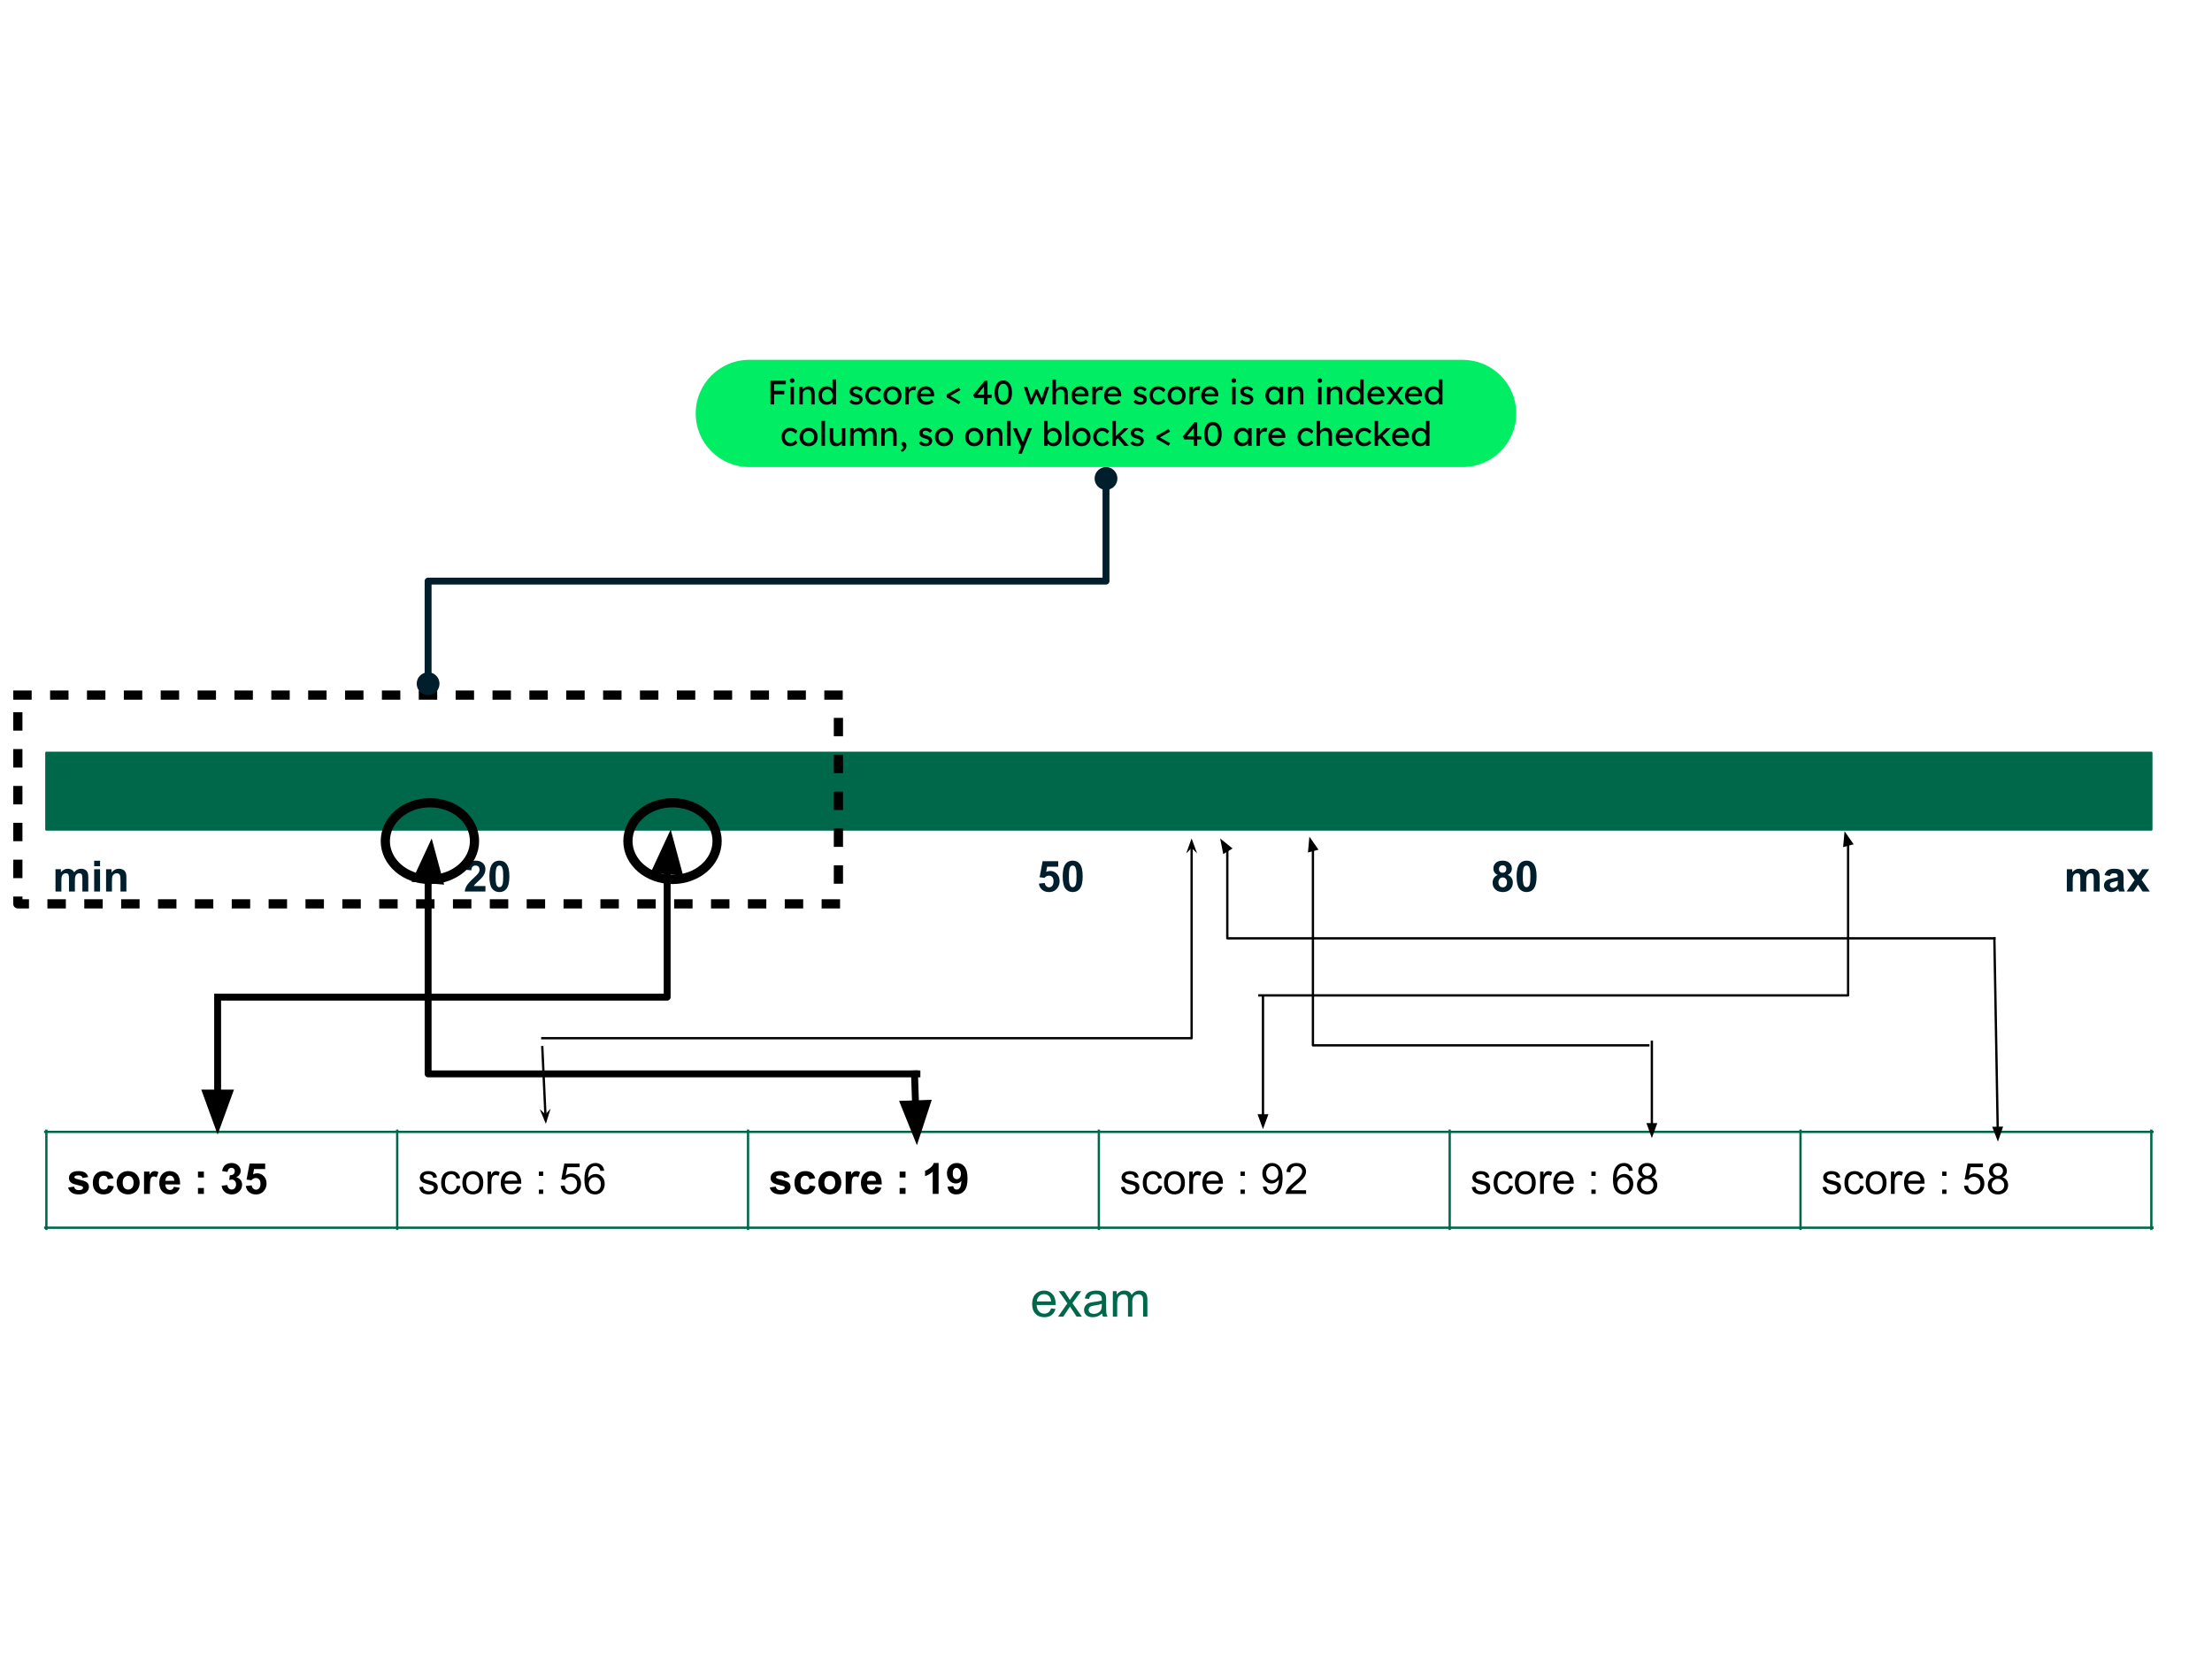<svg version="1.1" viewBox="0.0 0.0 960.0 720.0" fill="none" stroke="none" stroke-linecap="square" stroke-miterlimit="10" xmlns:xlink="http://www.w3.org/1999/xlink" xmlns="http://www.w3.org/2000/svg"><clipPath id="p.0"><path d="m0 0l960.0 0l0 720.0l-960.0 0l0 -720.0z" clip-rule="nonzero"/></clipPath><g clip-path="url(#p.0)"><path fill="#000000" fill-opacity="0.0" d="m0 0l960.0 0l0 720.0l-960.0 0z" fill-rule="evenodd"/><path fill="#00684a" d="m20.129 326.709l913.543 0l0 33.291l-913.543 0z" fill-rule="evenodd"/><path stroke="#00684a" stroke-width="1.0" stroke-linejoin="round" stroke-linecap="butt" d="m20.129 326.709l913.543 0l0 33.291l-913.543 0z" fill-rule="evenodd"/><path fill="#000000" fill-opacity="0.0" d="m13.937 360.0l932.126 0l0 42.016l-932.126 0z" fill-rule="evenodd"/><path fill="#001e2b" d="m24.078 377.248l2.359 0l0 1.312q1.266 -1.531 3.016 -1.531q0.938 0 1.609 0.391q0.688 0.375 1.125 1.141q0.641 -0.766 1.375 -1.141q0.75 -0.391 1.578 -0.391q1.062 0 1.797 0.438q0.75 0.422 1.109 1.266q0.266 0.625 0.266 2.0l0 6.188l-2.562 0l0 -5.531q0 -1.438 -0.266 -1.859q-0.344 -0.547 -1.094 -0.547q-0.531 0 -1.016 0.328q-0.469 0.328 -0.672 0.969q-0.203 0.625 -0.203 2.0l0 4.641l-2.562 0l0 -5.297q0 -1.422 -0.141 -1.828q-0.141 -0.406 -0.422 -0.609q-0.281 -0.203 -0.781 -0.203q-0.594 0 -1.062 0.328q-0.469 0.312 -0.688 0.922q-0.203 0.594 -0.203 1.984l0 4.703l-2.562 0l0 -9.672zm16.792 -1.312l0 -2.375l2.562 0l0 2.375l-2.562 0zm0 10.984l0 -9.672l2.562 0l0 9.672l-2.562 0zm13.98 0l-2.562 0l0 -4.938q0 -1.562 -0.172 -2.016q-0.156 -0.469 -0.531 -0.719q-0.359 -0.266 -0.875 -0.266q-0.672 0 -1.203 0.375q-0.531 0.359 -0.734 0.969q-0.188 0.594 -0.188 2.219l0 4.375l-2.547 0l0 -9.672l2.375 0l0 1.422q1.266 -1.641 3.188 -1.641q0.844 0 1.547 0.312q0.703 0.297 1.062 0.781q0.359 0.469 0.5 1.078q0.141 0.594 0.141 1.703l0 6.016zm155.825 -2.375l0 2.375l-8.969 0q0.141 -1.344 0.859 -2.547q0.734 -1.219 2.891 -3.203q1.734 -1.625 2.125 -2.188q0.531 -0.797 0.531 -1.578q0 -0.844 -0.469 -1.297q-0.453 -0.469 -1.266 -0.469q-0.797 0 -1.281 0.484q-0.469 0.469 -0.547 1.594l-2.547 -0.25q0.234 -2.109 1.422 -3.031q1.203 -0.922 3.016 -0.922q1.969 0 3.094 1.062q1.141 1.062 1.141 2.656q0 0.891 -0.328 1.719q-0.312 0.812 -1.016 1.703q-0.469 0.594 -1.688 1.703q-1.203 1.109 -1.531 1.484q-0.312 0.359 -0.516 0.703l5.078 0zm6.063 -11.031q1.938 0 3.031 1.375q1.297 1.641 1.297 5.438q0 3.797 -1.312 5.453q-1.078 1.375 -3.016 1.375q-1.953 0 -3.156 -1.5q-1.188 -1.5 -1.188 -5.344q0 -3.781 1.312 -5.438q1.078 -1.359 3.031 -1.359zm0 2.125q-0.469 0 -0.844 0.297q-0.359 0.297 -0.562 1.062q-0.25 0.984 -0.25 3.328q0 2.359 0.234 3.234q0.234 0.875 0.594 1.172q0.359 0.297 0.828 0.297q0.453 0 0.812 -0.297q0.375 -0.297 0.578 -1.062q0.266 -0.984 0.266 -3.344q0 -2.344 -0.25 -3.219q-0.234 -0.875 -0.594 -1.172q-0.359 -0.297 -0.812 -0.297zm234.144 7.844l2.547 -0.266q0.109 0.875 0.641 1.375q0.547 0.5 1.25 0.5q0.797 0 1.344 -0.641q0.562 -0.656 0.562 -1.969q0 -1.234 -0.547 -1.844q-0.547 -0.609 -1.438 -0.609q-1.094 0 -1.969 0.969l-2.078 -0.297l1.312 -6.953l6.766 0l0 2.391l-4.828 0l-0.406 2.266q0.859 -0.422 1.75 -0.422q1.703 0 2.891 1.25q1.188 1.234 1.188 3.203q0 1.656 -0.953 2.938q-1.312 1.781 -3.625 1.781q-1.844 0 -3.016 -1.0q-1.156 -1.0 -1.391 -2.672zm14.673 -9.969q1.938 0 3.031 1.375q1.297 1.641 1.297 5.438q0 3.797 -1.312 5.453q-1.078 1.375 -3.016 1.375q-1.953 0 -3.156 -1.5q-1.188 -1.5 -1.188 -5.344q0 -3.781 1.312 -5.438q1.078 -1.359 3.031 -1.359zm0 2.125q-0.469 0 -0.844 0.297q-0.359 0.297 -0.562 1.062q-0.25 0.984 -0.25 3.328q0 2.359 0.234 3.234q0.234 0.875 0.594 1.172q0.359 0.297 0.828 0.297q0.453 0 0.812 -0.297q0.375 -0.297 0.578 -1.062q0.266 -0.984 0.266 -3.344q0 -2.344 -0.25 -3.219q-0.234 -0.875 -0.594 -1.172q-0.359 -0.297 -0.812 -0.297zm184.467 4.078q-0.984 -0.422 -1.438 -1.156q-0.453 -0.734 -0.453 -1.609q0 -1.484 1.031 -2.453q1.047 -0.984 2.969 -0.984q1.906 0 2.953 0.984q1.062 0.969 1.062 2.453q0 0.938 -0.484 1.656q-0.484 0.719 -1.359 1.109q1.109 0.438 1.688 1.297q0.578 0.859 0.578 1.984q0 1.844 -1.188 3.0q-1.172 1.156 -3.125 1.156q-1.828 0 -3.031 -0.953q-1.438 -1.125 -1.438 -3.094q0 -1.094 0.531 -2.0q0.547 -0.906 1.703 -1.391zm0.531 -2.578q0 0.766 0.422 1.203q0.438 0.422 1.156 0.422q0.734 0 1.172 -0.438q0.438 -0.438 0.438 -1.203q0 -0.719 -0.438 -1.141q-0.422 -0.438 -1.141 -0.438q-0.734 0 -1.172 0.438q-0.438 0.438 -0.438 1.156zm-0.234 5.719q0 1.062 0.531 1.656q0.547 0.578 1.359 0.578q0.797 0 1.312 -0.562q0.516 -0.562 0.516 -1.641q0 -0.938 -0.531 -1.5q-0.516 -0.578 -1.328 -0.578q-0.938 0 -1.406 0.656q-0.453 0.641 -0.453 1.391zm12.219 -9.344q1.938 0 3.031 1.375q1.297 1.641 1.297 5.438q0 3.797 -1.312 5.453q-1.078 1.375 -3.016 1.375q-1.953 0 -3.156 -1.5q-1.188 -1.5 -1.188 -5.344q0 -3.781 1.312 -5.438q1.078 -1.359 3.031 -1.359zm0 2.125q-0.469 0 -0.844 0.297q-0.359 0.297 -0.562 1.062q-0.25 0.984 -0.25 3.328q0 2.359 0.234 3.234q0.234 0.875 0.594 1.172q0.359 0.297 0.828 0.297q0.453 0 0.812 -0.297q0.375 -0.297 0.578 -1.062q0.266 -0.984 0.266 -3.344q0 -2.344 -0.25 -3.219q-0.234 -0.875 -0.594 -1.172q-0.359 -0.297 -0.812 -0.297zm234.456 1.609l2.359 0l0 1.312q1.266 -1.531 3.016 -1.531q0.938 0 1.609 0.391q0.688 0.375 1.125 1.141q0.641 -0.766 1.375 -1.141q0.75 -0.391 1.578 -0.391q1.062 0 1.797 0.438q0.75 0.422 1.109 1.266q0.266 0.625 0.266 2.0l0 6.188l-2.562 0l0 -5.531q0 -1.438 -0.266 -1.859q-0.344 -0.547 -1.094 -0.547q-0.531 0 -1.016 0.328q-0.469 0.328 -0.672 0.969q-0.203 0.625 -0.203 2.0l0 4.641l-2.562 0l0 -5.297q0 -1.422 -0.141 -1.828q-0.141 -0.406 -0.422 -0.609q-0.281 -0.203 -0.781 -0.203q-0.594 0 -1.062 0.328q-0.469 0.312 -0.688 0.922q-0.203 0.594 -0.203 1.984l0 4.703l-2.562 0l0 -9.672zm18.698 2.953l-2.328 -0.422q0.406 -1.406 1.359 -2.078q0.953 -0.672 2.844 -0.672q1.703 0 2.547 0.406q0.844 0.406 1.172 1.031q0.344 0.625 0.344 2.281l-0.016 3.0q0 1.266 0.109 1.875q0.125 0.609 0.469 1.297l-2.531 0q-0.109 -0.25 -0.25 -0.75q-0.062 -0.234 -0.094 -0.312q-0.656 0.641 -1.406 0.969q-0.734 0.312 -1.594 0.312q-1.484 0 -2.344 -0.812q-0.859 -0.812 -0.859 -2.047q0 -0.828 0.391 -1.469q0.391 -0.641 1.094 -0.969q0.703 -0.344 2.031 -0.609q1.797 -0.328 2.484 -0.625l0 -0.25q0 -0.75 -0.359 -1.062q-0.359 -0.312 -1.375 -0.312q-0.688 0 -1.078 0.281q-0.375 0.266 -0.609 0.938zm3.422 2.078q-0.484 0.156 -1.562 0.391q-1.062 0.219 -1.391 0.438q-0.5 0.359 -0.5 0.906q0 0.531 0.406 0.938q0.406 0.391 1.016 0.391q0.703 0 1.328 -0.469q0.469 -0.344 0.609 -0.844q0.094 -0.328 0.094 -1.25l0 -0.5zm3.813 4.641l3.484 -4.984l-3.344 -4.688l3.125 0l1.719 2.656l1.797 -2.656l3.016 0l-3.281 4.578l3.578 5.094l-3.141 0l-1.969 -3.0l-1.984 3.0l-3.0 0z" fill-rule="nonzero"/><path stroke="#00684a" stroke-width="1.0" stroke-linecap="butt" d="m20.129 490.727l0 42.593" fill-rule="nonzero"/><path stroke="#00684a" stroke-width="1.0" stroke-linecap="butt" d="m172.386 490.727l0 42.593" fill-rule="nonzero"/><path stroke="#00684a" stroke-width="1.0" stroke-linecap="butt" d="m324.643 490.727l0 42.593" fill-rule="nonzero"/><path stroke="#00684a" stroke-width="1.0" stroke-linecap="butt" d="m476.9 490.727l0 42.593" fill-rule="nonzero"/><path stroke="#00684a" stroke-width="1.0" stroke-linecap="butt" d="m629.158 490.727l0 42.593" fill-rule="nonzero"/><path stroke="#00684a" stroke-width="1.0" stroke-linecap="butt" d="m781.415 490.727l0 42.593" fill-rule="nonzero"/><path stroke="#00684a" stroke-width="1.0" stroke-linecap="butt" d="m933.672 490.727l0 42.593" fill-rule="nonzero"/><path stroke="#00684a" stroke-width="1.0" stroke-linecap="butt" d="m19.63 491.226l914.541 0" fill-rule="nonzero"/><path stroke="#00684a" stroke-width="1.0" stroke-linecap="butt" d="m19.63 532.822l914.541 0" fill-rule="nonzero"/><path fill="#000000" d="m29.566 515.38l2.562 -0.391q0.172 0.75 0.672 1.141q0.5 0.391 1.406 0.391q0.984 0 1.484 -0.375q0.344 -0.25 0.344 -0.672q0 -0.297 -0.188 -0.484q-0.188 -0.188 -0.859 -0.344q-3.094 -0.688 -3.922 -1.25q-1.141 -0.781 -1.141 -2.172q0 -1.266 0.984 -2.109q1.0 -0.859 3.078 -0.859q1.984 0 2.953 0.656q0.969 0.641 1.328 1.906l-2.406 0.438q-0.156 -0.562 -0.594 -0.859q-0.422 -0.297 -1.234 -0.297q-1.0 0 -1.438 0.281q-0.297 0.203 -0.297 0.516q0 0.266 0.25 0.469q0.344 0.25 2.391 0.719q2.047 0.453 2.859 1.141q0.797 0.672 0.797 1.891q0 1.344 -1.109 2.297q-1.109 0.953 -3.281 0.953q-1.984 0 -3.141 -0.797q-1.141 -0.812 -1.5 -2.188zm19.719 -4.047l-2.531 0.453q-0.125 -0.75 -0.578 -1.125q-0.453 -0.391 -1.172 -0.391q-0.953 0 -1.531 0.656q-0.562 0.656 -0.562 2.203q0 1.734 0.578 2.438q0.578 0.703 1.547 0.703q0.734 0 1.203 -0.406q0.469 -0.422 0.656 -1.422l2.516 0.422q-0.391 1.734 -1.516 2.625q-1.109 0.875 -2.969 0.875q-2.125 0 -3.391 -1.328q-1.25 -1.344 -1.25 -3.719q0 -2.391 1.266 -3.719q1.266 -1.344 3.422 -1.344q1.766 0 2.797 0.766q1.047 0.75 1.516 2.312zm1.344 1.844q0 -1.281 0.625 -2.469q0.625 -1.203 1.781 -1.828q1.156 -0.625 2.578 -0.625q2.188 0 3.594 1.422q1.406 1.422 1.406 3.609q0 2.188 -1.422 3.641q-1.422 1.438 -3.562 1.438q-1.328 0 -2.547 -0.594q-1.203 -0.609 -1.828 -1.766q-0.625 -1.172 -0.625 -2.828zm2.625 0.125q0 1.453 0.672 2.219q0.688 0.75 1.688 0.75q1.0 0 1.672 -0.75q0.688 -0.766 0.688 -2.234q0 -1.422 -0.688 -2.187q-0.672 -0.766 -1.672 -0.766q-1.0 0 -1.688 0.766q-0.672 0.766 -0.672 2.203zm11.818 4.844l-2.562 0l0 -9.672l2.375 0l0 1.375q0.609 -0.984 1.094 -1.281q0.484 -0.312 1.109 -0.312q0.875 0 1.688 0.484l-0.797 2.234q-0.641 -0.422 -1.203 -0.422q-0.531 0 -0.906 0.297q-0.375 0.297 -0.594 1.078q-0.203 0.766 -0.203 3.234l0 2.984zm10.401 -3.078l2.547 0.422q-0.484 1.406 -1.547 2.141q-1.062 0.734 -2.656 0.734q-2.516 0 -3.734 -1.656q-0.953 -1.312 -0.953 -3.328q0 -2.406 1.25 -3.766q1.266 -1.359 3.188 -1.359q2.156 0 3.406 1.422q1.25 1.422 1.188 4.375l-6.406 0q0.031 1.141 0.609 1.781q0.594 0.625 1.484 0.625q0.594 0 1.0 -0.328q0.422 -0.328 0.625 -1.062zm0.156 -2.594q-0.031 -1.109 -0.578 -1.687q-0.547 -0.578 -1.328 -0.578q-0.844 0 -1.391 0.609q-0.547 0.609 -0.531 1.656l3.828 0zm10.293 -1.437l0 -2.562l2.562 0l0 2.562l-2.562 0zm0 7.109l0 -2.562l2.562 0l0 2.562l-2.562 0zm10.271 -3.547l2.469 -0.297q0.125 0.953 0.641 1.453q0.531 0.5 1.266 0.5q0.781 0 1.328 -0.594q0.547 -0.609 0.547 -1.641q0 -0.953 -0.531 -1.516q-0.516 -0.578 -1.25 -0.578q-0.5 0 -1.188 0.203l0.281 -2.094q1.047 0.031 1.594 -0.438q0.547 -0.484 0.547 -1.281q0 -0.672 -0.406 -1.078q-0.391 -0.406 -1.062 -0.406q-0.656 0 -1.125 0.469q-0.453 0.453 -0.562 1.328l-2.359 -0.406q0.25 -1.203 0.734 -1.922q0.5 -0.734 1.391 -1.141q0.891 -0.422 2.0 -0.422q1.875 0 3.016 1.203q0.938 0.984 0.938 2.219q0 1.766 -1.922 2.812q1.156 0.234 1.844 1.094q0.688 0.859 0.688 2.062q0 1.766 -1.297 3.016q-1.281 1.234 -3.188 1.234q-1.812 0 -3.016 -1.047q-1.188 -1.047 -1.375 -2.734zm10.501 0.109l2.547 -0.266q0.109 0.875 0.641 1.375q0.547 0.5 1.25 0.5q0.797 0 1.344 -0.641q0.562 -0.656 0.562 -1.969q0 -1.234 -0.547 -1.844q-0.547 -0.609 -1.438 -0.609q-1.094 0 -1.969 0.969l-2.078 -0.297l1.312 -6.953l6.766 0l0 2.391l-4.828 0l-0.406 2.266q0.859 -0.422 1.75 -0.422q1.703 0 2.891 1.25q1.188 1.234 1.188 3.203q0 1.656 -0.953 2.938q-1.312 1.781 -3.625 1.781q-1.844 0 -3.016 -1.0q-1.156 -1.0 -1.391 -2.672z" fill-rule="nonzero"/><path fill="#000000" d="m181.964 515.255l1.625 -0.25q0.125 0.969 0.75 1.5q0.625 0.516 1.75 0.516q1.125 0 1.672 -0.453q0.547 -0.469 0.547 -1.094q0 -0.547 -0.484 -0.875q-0.328 -0.219 -1.672 -0.547q-1.812 -0.469 -2.516 -0.797q-0.688 -0.328 -1.047 -0.906q-0.359 -0.594 -0.359 -1.312q0 -0.641 0.297 -1.188q0.297 -0.562 0.812 -0.922q0.375 -0.281 1.031 -0.469q0.672 -0.203 1.422 -0.203q1.141 0 2.0 0.328q0.859 0.328 1.266 0.891q0.422 0.562 0.578 1.5l-1.609 0.219q-0.109 -0.75 -0.641 -1.172q-0.516 -0.422 -1.469 -0.422q-1.141 0 -1.625 0.375q-0.469 0.375 -0.469 0.875q0 0.312 0.188 0.578q0.203 0.266 0.641 0.438q0.234 0.094 1.438 0.422q1.75 0.453 2.438 0.75q0.688 0.297 1.078 0.859q0.391 0.562 0.391 1.406q0 0.828 -0.484 1.547q-0.469 0.719 -1.375 1.125q-0.906 0.391 -2.047 0.391q-1.875 0 -2.875 -0.781q-0.984 -0.781 -1.25 -2.328zm16.297 -0.656l1.609 0.219q-0.266 1.656 -1.359 2.609q-1.078 0.938 -2.672 0.938q-1.984 0 -3.188 -1.297q-1.203 -1.297 -1.203 -3.719q0 -1.578 0.516 -2.75q0.516 -1.172 1.578 -1.75q1.062 -0.594 2.312 -0.594q1.578 0 2.578 0.797q1.0 0.797 1.281 2.266l-1.594 0.234q-0.234 -0.969 -0.812 -1.453q-0.578 -0.5 -1.391 -0.5q-1.234 0 -2.016 0.891q-0.781 0.891 -0.781 2.812q0 1.953 0.75 2.844q0.75 0.875 1.953 0.875q0.969 0 1.609 -0.594q0.656 -0.594 0.828 -1.828zm2.406 -1.297q0 -2.687 1.484 -3.969q1.25 -1.078 3.047 -1.078q2.0 0 3.266 1.312q1.266 1.297 1.266 3.609q0 1.859 -0.562 2.938q-0.562 1.062 -1.641 1.656q-1.062 0.594 -2.328 0.594q-2.031 0 -3.281 -1.297q-1.25 -1.312 -1.25 -3.766zm1.688 0q0 1.859 0.797 2.797q0.812 0.922 2.047 0.922q1.219 0 2.031 -0.922q0.812 -0.938 0.812 -2.844q0 -1.797 -0.812 -2.719q-0.812 -0.922 -2.031 -0.922q-1.234 0 -2.047 0.922q-0.797 0.906 -0.797 2.766zm9.282 4.844l0 -9.672l1.469 0l0 1.469q0.562 -1.031 1.031 -1.359q0.484 -0.328 1.062 -0.328q0.828 0 1.688 0.531l-0.562 1.516q-0.609 -0.359 -1.203 -0.359q-0.547 0 -0.969 0.328q-0.422 0.328 -0.609 0.891q-0.281 0.875 -0.281 1.922l0 5.062l-1.625 0zm12.853 -3.109l1.688 0.203q-0.406 1.484 -1.484 2.312q-1.078 0.812 -2.766 0.812q-2.125 0 -3.375 -1.297q-1.234 -1.312 -1.234 -3.672q0 -2.453 1.25 -3.797q1.266 -1.344 3.266 -1.344q1.938 0 3.156 1.328q1.234 1.312 1.234 3.703q0 0.156 0 0.438l-7.219 0q0.094 1.594 0.906 2.453q0.812 0.844 2.016 0.844q0.906 0 1.547 -0.469q0.641 -0.484 1.016 -1.516zm-5.391 -2.656l5.406 0q-0.109 -1.219 -0.625 -1.828q-0.781 -0.953 -2.031 -0.953q-1.125 0 -1.906 0.766q-0.766 0.75 -0.844 2.016zm14.778 -2.047l0 -1.859l1.859 0l0 1.859l-1.859 0zm0 7.812l0 -1.875l1.859 0l0 1.875l-1.859 0zm9.46 -3.5l1.719 -0.141q0.188 1.25 0.875 1.891q0.703 0.625 1.688 0.625q1.188 0 2.0 -0.891q0.828 -0.891 0.828 -2.359q0 -1.406 -0.797 -2.219q-0.781 -0.812 -2.062 -0.812q-0.781 0 -1.422 0.359q-0.641 0.359 -1.0 0.937l-1.547 -0.203l1.297 -6.859l6.641 0l0 1.562l-5.328 0l-0.719 3.594q1.203 -0.844 2.516 -0.844q1.75 0 2.953 1.219q1.203 1.203 1.203 3.109q0 1.812 -1.047 3.141q-1.297 1.625 -3.516 1.625q-1.812 0 -2.969 -1.016q-1.156 -1.031 -1.312 -2.719zm18.876 -6.578l-1.625 0.125q-0.219 -0.969 -0.625 -1.406q-0.656 -0.703 -1.641 -0.703q-0.781 0 -1.375 0.438q-0.766 0.562 -1.219 1.656q-0.453 1.078 -0.469 3.078q0.594 -0.891 1.453 -1.328q0.859 -0.438 1.797 -0.438q1.641 0 2.781 1.203q1.156 1.203 1.156 3.109q0 1.266 -0.547 2.344q-0.531 1.078 -1.484 1.656q-0.938 0.578 -2.141 0.578q-2.062 0 -3.359 -1.5q-1.281 -1.516 -1.281 -4.984q0 -3.875 1.422 -5.625q1.25 -1.531 3.375 -1.531q1.562 0 2.562 0.891q1.016 0.875 1.219 2.438zm-6.688 5.75q0 0.844 0.359 1.625q0.359 0.766 1.0 1.172q0.641 0.406 1.359 0.406q1.031 0 1.781 -0.828q0.75 -0.844 0.75 -2.281q0 -1.391 -0.734 -2.187q-0.734 -0.797 -1.859 -0.797q-1.109 0 -1.891 0.797q-0.766 0.797 -0.766 2.094z" fill-rule="nonzero"/><path fill="#000000" d="m334.081 515.38l2.562 -0.391q0.172 0.75 0.672 1.141q0.5 0.391 1.406 0.391q0.984 0 1.484 -0.375q0.344 -0.25 0.344 -0.672q0 -0.297 -0.188 -0.484q-0.188 -0.188 -0.859 -0.344q-3.094 -0.688 -3.922 -1.25q-1.141 -0.781 -1.141 -2.172q0 -1.266 0.984 -2.109q1.0 -0.859 3.078 -0.859q1.984 0 2.953 0.656q0.969 0.641 1.328 1.906l-2.406 0.438q-0.156 -0.562 -0.594 -0.859q-0.422 -0.297 -1.234 -0.297q-1.0 0 -1.438 0.281q-0.297 0.203 -0.297 0.516q0 0.266 0.25 0.469q0.344 0.25 2.391 0.719q2.047 0.453 2.859 1.141q0.797 0.672 0.797 1.891q0 1.344 -1.109 2.297q-1.109 0.953 -3.281 0.953q-1.984 0 -3.141 -0.797q-1.141 -0.812 -1.5 -2.188zm19.719 -4.047l-2.531 0.453q-0.125 -0.75 -0.578 -1.125q-0.453 -0.391 -1.172 -0.391q-0.953 0 -1.531 0.656q-0.562 0.656 -0.562 2.203q0 1.734 0.578 2.438q0.578 0.703 1.547 0.703q0.734 0 1.203 -0.406q0.469 -0.422 0.656 -1.422l2.516 0.422q-0.391 1.734 -1.516 2.625q-1.109 0.875 -2.969 0.875q-2.125 0 -3.391 -1.328q-1.25 -1.344 -1.25 -3.719q0 -2.391 1.266 -3.719q1.266 -1.344 3.422 -1.344q1.766 0 2.797 0.766q1.047 0.75 1.516 2.312zm1.344 1.844q0 -1.281 0.625 -2.469q0.625 -1.203 1.781 -1.828q1.156 -0.625 2.578 -0.625q2.188 0 3.594 1.422q1.406 1.422 1.406 3.609q0 2.188 -1.422 3.641q-1.422 1.438 -3.562 1.438q-1.328 0 -2.547 -0.594q-1.203 -0.609 -1.828 -1.766q-0.625 -1.172 -0.625 -2.828zm2.625 0.125q0 1.453 0.672 2.219q0.688 0.75 1.688 0.75q1.0 0 1.672 -0.75q0.688 -0.766 0.688 -2.234q0 -1.422 -0.688 -2.187q-0.672 -0.766 -1.672 -0.766q-1.0 0 -1.688 0.766q-0.672 0.766 -0.672 2.203zm11.818 4.844l-2.562 0l0 -9.672l2.375 0l0 1.375q0.609 -0.984 1.094 -1.281q0.484 -0.312 1.109 -0.312q0.875 0 1.688 0.484l-0.797 2.234q-0.641 -0.422 -1.203 -0.422q-0.531 0 -0.906 0.297q-0.375 0.297 -0.594 1.078q-0.203 0.766 -0.203 3.234l0 2.984zm10.401 -3.078l2.547 0.422q-0.484 1.406 -1.547 2.141q-1.062 0.734 -2.656 0.734q-2.516 0 -3.734 -1.656q-0.953 -1.312 -0.953 -3.328q0 -2.406 1.25 -3.766q1.266 -1.359 3.188 -1.359q2.156 0 3.406 1.422q1.25 1.422 1.188 4.375l-6.406 0q0.031 1.141 0.609 1.781q0.594 0.625 1.484 0.625q0.594 0 1.0 -0.328q0.422 -0.328 0.625 -1.062zm0.156 -2.594q-0.031 -1.109 -0.578 -1.687q-0.547 -0.578 -1.328 -0.578q-0.844 0 -1.391 0.609q-0.547 0.609 -0.531 1.656l3.828 0zm10.293 -1.437l0 -2.562l2.562 0l0 2.562l-2.562 0zm0 7.109l0 -2.562l2.562 0l0 2.562l-2.562 0zm16.912 0l-2.562 0l0 -9.641q-1.406 1.312 -3.312 1.938l0 -2.328q1.016 -0.328 2.188 -1.234q1.172 -0.922 1.609 -2.141l2.078 0l0 13.406zm3.876 -3.094l2.484 -0.266q0.094 0.75 0.469 1.125q0.391 0.359 1.016 0.359q0.797 0 1.344 -0.719q0.562 -0.734 0.719 -3.031q-0.969 1.109 -2.422 1.109q-1.578 0 -2.719 -1.203q-1.141 -1.219 -1.141 -3.172q0 -2.031 1.203 -3.266q1.203 -1.25 3.078 -1.25q2.031 0 3.328 1.578q1.312 1.562 1.312 5.156q0 3.672 -1.359 5.297q-1.359 1.609 -3.531 1.609q-1.578 0 -2.547 -0.828q-0.953 -0.844 -1.234 -2.5zm5.797 -5.594q0 -1.234 -0.578 -1.906q-0.562 -0.688 -1.312 -0.688q-0.703 0 -1.172 0.562q-0.469 0.547 -0.469 1.828q0 1.297 0.5 1.906q0.516 0.594 1.281 0.594q0.734 0 1.234 -0.578q0.516 -0.578 0.516 -1.719z" fill-rule="nonzero"/><path fill="#000000" d="m486.478 515.255l1.625 -0.25q0.125 0.969 0.75 1.5q0.625 0.516 1.75 0.516q1.125 0 1.672 -0.453q0.547 -0.469 0.547 -1.094q0 -0.547 -0.484 -0.875q-0.328 -0.219 -1.672 -0.547q-1.812 -0.469 -2.516 -0.797q-0.688 -0.328 -1.047 -0.906q-0.359 -0.594 -0.359 -1.312q0 -0.641 0.297 -1.188q0.297 -0.562 0.812 -0.922q0.375 -0.281 1.031 -0.469q0.672 -0.203 1.422 -0.203q1.141 0 2.0 0.328q0.859 0.328 1.266 0.891q0.422 0.562 0.578 1.5l-1.609 0.219q-0.109 -0.75 -0.641 -1.172q-0.516 -0.422 -1.469 -0.422q-1.141 0 -1.625 0.375q-0.469 0.375 -0.469 0.875q0 0.312 0.188 0.578q0.203 0.266 0.641 0.438q0.234 0.094 1.438 0.422q1.75 0.453 2.438 0.75q0.688 0.297 1.078 0.859q0.391 0.562 0.391 1.406q0 0.828 -0.484 1.547q-0.469 0.719 -1.375 1.125q-0.906 0.391 -2.047 0.391q-1.875 0 -2.875 -0.781q-0.984 -0.781 -1.25 -2.328zm16.297 -0.656l1.609 0.219q-0.266 1.656 -1.359 2.609q-1.078 0.938 -2.672 0.938q-1.984 0 -3.188 -1.297q-1.203 -1.297 -1.203 -3.719q0 -1.578 0.516 -2.75q0.516 -1.172 1.578 -1.75q1.062 -0.594 2.312 -0.594q1.578 0 2.578 0.797q1.0 0.797 1.281 2.266l-1.594 0.234q-0.234 -0.969 -0.812 -1.453q-0.578 -0.5 -1.391 -0.5q-1.234 0 -2.016 0.891q-0.781 0.891 -0.781 2.812q0 1.953 0.75 2.844q0.75 0.875 1.953 0.875q0.969 0 1.609 -0.594q0.656 -0.594 0.828 -1.828zm2.406 -1.297q0 -2.687 1.484 -3.969q1.25 -1.078 3.047 -1.078q2.0 0 3.266 1.312q1.266 1.297 1.266 3.609q0 1.859 -0.562 2.938q-0.562 1.062 -1.641 1.656q-1.062 0.594 -2.328 0.594q-2.031 0 -3.281 -1.297q-1.25 -1.312 -1.25 -3.766zm1.688 0q0 1.859 0.797 2.797q0.812 0.922 2.047 0.922q1.219 0 2.031 -0.922q0.812 -0.938 0.812 -2.844q0 -1.797 -0.812 -2.719q-0.812 -0.922 -2.031 -0.922q-1.234 0 -2.047 0.922q-0.797 0.906 -0.797 2.766zm9.282 4.844l0 -9.672l1.469 0l0 1.469q0.562 -1.031 1.031 -1.359q0.484 -0.328 1.062 -0.328q0.828 0 1.688 0.531l-0.562 1.516q-0.609 -0.359 -1.203 -0.359q-0.547 0 -0.969 0.328q-0.422 0.328 -0.609 0.891q-0.281 0.875 -0.281 1.922l0 5.062l-1.625 0zm12.853 -3.109l1.688 0.203q-0.406 1.484 -1.484 2.312q-1.078 0.812 -2.766 0.812q-2.125 0 -3.375 -1.297q-1.234 -1.312 -1.234 -3.672q0 -2.453 1.25 -3.797q1.266 -1.344 3.266 -1.344q1.938 0 3.156 1.328q1.234 1.312 1.234 3.703q0 0.156 0 0.438l-7.219 0q0.094 1.594 0.906 2.453q0.812 0.844 2.016 0.844q0.906 0 1.547 -0.469q0.641 -0.484 1.016 -1.516zm-5.391 -2.656l5.406 0q-0.109 -1.219 -0.625 -1.828q-0.781 -0.953 -2.031 -0.953q-1.125 0 -1.906 0.766q-0.766 0.75 -0.844 2.016zm14.778 -2.047l0 -1.859l1.859 0l0 1.859l-1.859 0zm0 7.812l0 -1.875l1.859 0l0 1.875l-1.859 0zm9.695 -3.094l1.578 -0.141q0.203 1.109 0.766 1.609q0.562 0.5 1.453 0.5q0.75 0 1.312 -0.344q0.578 -0.344 0.938 -0.922q0.375 -0.578 0.609 -1.562q0.25 -0.984 0.25 -2.0q0 -0.109 0 -0.328q-0.5 0.781 -1.359 1.266q-0.844 0.484 -1.828 0.484q-1.672 0 -2.812 -1.203q-1.141 -1.203 -1.141 -3.172q0 -2.031 1.188 -3.266q1.203 -1.234 3.0 -1.234q1.312 0 2.391 0.703q1.078 0.703 1.641 2.0q0.562 1.297 0.562 3.75q0 2.562 -0.562 4.078q-0.562 1.516 -1.656 2.312q-1.094 0.797 -2.578 0.797q-1.562 0 -2.562 -0.875q-0.984 -0.875 -1.188 -2.453zm6.719 -5.891q0 -1.406 -0.75 -2.234q-0.75 -0.828 -1.812 -0.828q-1.094 0 -1.906 0.891q-0.812 0.891 -0.812 2.312q0 1.281 0.766 2.078q0.781 0.797 1.906 0.797q1.141 0 1.875 -0.797q0.734 -0.797 0.734 -2.219zm12.032 7.406l0 1.578l-8.828 0q-0.016 -0.594 0.188 -1.141q0.344 -0.906 1.078 -1.781q0.75 -0.875 2.156 -2.016q2.172 -1.781 2.938 -2.828q0.766 -1.047 0.766 -1.969q0 -0.984 -0.703 -1.641q-0.688 -0.672 -1.812 -0.672q-1.188 0 -1.906 0.719q-0.703 0.703 -0.703 1.953l-1.688 -0.172q0.172 -1.891 1.297 -2.875q1.141 -0.984 3.031 -0.984q1.922 0 3.047 1.062q1.125 1.062 1.125 2.641q0 0.797 -0.328 1.578q-0.328 0.781 -1.094 1.641q-0.75 0.844 -2.531 2.344q-1.469 1.234 -1.891 1.688q-0.422 0.438 -0.688 0.875l6.547 0z" fill-rule="nonzero"/><path fill="#000000" d="m638.736 515.255l1.625 -0.25q0.125 0.969 0.75 1.5q0.625 0.516 1.75 0.516q1.125 0 1.672 -0.453q0.547 -0.469 0.547 -1.094q0 -0.547 -0.484 -0.875q-0.328 -0.219 -1.672 -0.547q-1.812 -0.469 -2.516 -0.797q-0.688 -0.328 -1.047 -0.906q-0.359 -0.594 -0.359 -1.312q0 -0.641 0.297 -1.188q0.297 -0.562 0.812 -0.922q0.375 -0.281 1.031 -0.469q0.672 -0.203 1.422 -0.203q1.141 0 2.0 0.328q0.859 0.328 1.266 0.891q0.422 0.562 0.578 1.5l-1.609 0.219q-0.109 -0.75 -0.641 -1.172q-0.516 -0.422 -1.469 -0.422q-1.141 0 -1.625 0.375q-0.469 0.375 -0.469 0.875q0 0.312 0.188 0.578q0.203 0.266 0.641 0.438q0.234 0.094 1.438 0.422q1.75 0.453 2.438 0.75q0.688 0.297 1.078 0.859q0.391 0.562 0.391 1.406q0 0.828 -0.484 1.547q-0.469 0.719 -1.375 1.125q-0.906 0.391 -2.047 0.391q-1.875 0 -2.875 -0.781q-0.984 -0.781 -1.25 -2.328zm16.297 -0.656l1.609 0.219q-0.266 1.656 -1.359 2.609q-1.078 0.938 -2.672 0.938q-1.984 0 -3.188 -1.297q-1.203 -1.297 -1.203 -3.719q0 -1.578 0.516 -2.75q0.516 -1.172 1.578 -1.75q1.062 -0.594 2.312 -0.594q1.578 0 2.578 0.797q1.0 0.797 1.281 2.266l-1.594 0.234q-0.234 -0.969 -0.812 -1.453q-0.578 -0.5 -1.391 -0.5q-1.234 0 -2.016 0.891q-0.781 0.891 -0.781 2.812q0 1.953 0.75 2.844q0.75 0.875 1.953 0.875q0.969 0 1.609 -0.594q0.656 -0.594 0.828 -1.828zm2.406 -1.297q0 -2.687 1.484 -3.969q1.25 -1.078 3.047 -1.078q2.0 0 3.266 1.312q1.266 1.297 1.266 3.609q0 1.859 -0.562 2.938q-0.562 1.062 -1.641 1.656q-1.062 0.594 -2.328 0.594q-2.031 0 -3.281 -1.297q-1.25 -1.312 -1.25 -3.766zm1.688 0q0 1.859 0.797 2.797q0.812 0.922 2.047 0.922q1.219 0 2.031 -0.922q0.812 -0.938 0.812 -2.844q0 -1.797 -0.812 -2.719q-0.812 -0.922 -2.031 -0.922q-1.234 0 -2.047 0.922q-0.797 0.906 -0.797 2.766zm9.282 4.844l0 -9.672l1.469 0l0 1.469q0.562 -1.031 1.031 -1.359q0.484 -0.328 1.062 -0.328q0.828 0 1.688 0.531l-0.562 1.516q-0.609 -0.359 -1.203 -0.359q-0.547 0 -0.969 0.328q-0.422 0.328 -0.609 0.891q-0.281 0.875 -0.281 1.922l0 5.062l-1.625 0zm12.853 -3.109l1.688 0.203q-0.406 1.484 -1.484 2.312q-1.078 0.812 -2.766 0.812q-2.125 0 -3.375 -1.297q-1.234 -1.312 -1.234 -3.672q0 -2.453 1.25 -3.797q1.266 -1.344 3.266 -1.344q1.938 0 3.156 1.328q1.234 1.312 1.234 3.703q0 0.156 0 0.438l-7.219 0q0.094 1.594 0.906 2.453q0.812 0.844 2.016 0.844q0.906 0 1.547 -0.469q0.641 -0.484 1.016 -1.516zm-5.391 -2.656l5.406 0q-0.109 -1.219 -0.625 -1.828q-0.781 -0.953 -2.031 -0.953q-1.125 0 -1.906 0.766q-0.766 0.75 -0.844 2.016zm14.778 -2.047l0 -1.859l1.859 0l0 1.859l-1.859 0zm0 7.812l0 -1.875l1.859 0l0 1.875l-1.859 0zm17.96 -10.078l-1.625 0.125q-0.219 -0.969 -0.625 -1.406q-0.656 -0.703 -1.641 -0.703q-0.781 0 -1.375 0.438q-0.766 0.562 -1.219 1.656q-0.453 1.078 -0.469 3.078q0.594 -0.891 1.453 -1.328q0.859 -0.438 1.797 -0.438q1.641 0 2.781 1.203q1.156 1.203 1.156 3.109q0 1.266 -0.547 2.344q-0.531 1.078 -1.484 1.656q-0.938 0.578 -2.141 0.578q-2.062 0 -3.359 -1.5q-1.281 -1.516 -1.281 -4.984q0 -3.875 1.422 -5.625q1.25 -1.531 3.375 -1.531q1.562 0 2.562 0.891q1.016 0.875 1.219 2.438zm-6.688 5.75q0 0.844 0.359 1.625q0.359 0.766 1.0 1.172q0.641 0.406 1.359 0.406q1.031 0 1.781 -0.828q0.75 -0.844 0.75 -2.281q0 -1.391 -0.734 -2.187q-0.734 -0.797 -1.859 -0.797q-1.109 0 -1.891 0.797q-0.766 0.797 -0.766 2.094zm11.079 -2.906q-1.016 -0.375 -1.516 -1.062q-0.484 -0.703 -0.484 -1.672q0 -1.453 1.047 -2.438q1.047 -1.0 2.781 -1.0q1.75 0 2.812 1.016q1.078 1.016 1.078 2.469q0 0.938 -0.5 1.625q-0.484 0.688 -1.469 1.062q1.219 0.391 1.859 1.281q0.656 0.891 0.656 2.141q0 1.703 -1.219 2.875q-1.219 1.172 -3.188 1.172q-1.984 0 -3.203 -1.172q-1.203 -1.172 -1.203 -2.922q0 -1.312 0.656 -2.188q0.672 -0.875 1.891 -1.187zm-0.328 -2.781q0 0.938 0.609 1.547q0.609 0.594 1.594 0.594q0.938 0 1.547 -0.594q0.609 -0.594 0.609 -1.453q0 -0.906 -0.625 -1.516q-0.625 -0.625 -1.562 -0.625q-0.938 0 -1.562 0.609q-0.609 0.594 -0.609 1.438zm-0.531 6.156q0 0.703 0.328 1.359q0.344 0.656 1.0 1.016q0.656 0.359 1.406 0.359q1.172 0 1.938 -0.75q0.766 -0.75 0.766 -1.922q0 -1.188 -0.797 -1.953q-0.781 -0.781 -1.953 -0.781q-1.156 0 -1.922 0.766q-0.766 0.766 -0.766 1.906z" fill-rule="nonzero"/><path fill="#000000" d="m790.993 515.255l1.625 -0.25q0.125 0.969 0.75 1.5q0.625 0.516 1.75 0.516q1.125 0 1.672 -0.453q0.547 -0.469 0.547 -1.094q0 -0.547 -0.484 -0.875q-0.328 -0.219 -1.672 -0.547q-1.812 -0.469 -2.516 -0.797q-0.688 -0.328 -1.047 -0.906q-0.359 -0.594 -0.359 -1.312q0 -0.641 0.297 -1.188q0.297 -0.562 0.812 -0.922q0.375 -0.281 1.031 -0.469q0.672 -0.203 1.422 -0.203q1.141 0 2.0 0.328q0.859 0.328 1.266 0.891q0.422 0.562 0.578 1.5l-1.609 0.219q-0.109 -0.75 -0.641 -1.172q-0.516 -0.422 -1.469 -0.422q-1.141 0 -1.625 0.375q-0.469 0.375 -0.469 0.875q0 0.312 0.188 0.578q0.203 0.266 0.641 0.438q0.234 0.094 1.438 0.422q1.75 0.453 2.438 0.75q0.688 0.297 1.078 0.859q0.391 0.562 0.391 1.406q0 0.828 -0.484 1.547q-0.469 0.719 -1.375 1.125q-0.906 0.391 -2.047 0.391q-1.875 0 -2.875 -0.781q-0.984 -0.781 -1.25 -2.328zm16.297 -0.656l1.609 0.219q-0.266 1.656 -1.359 2.609q-1.078 0.938 -2.672 0.938q-1.984 0 -3.188 -1.297q-1.203 -1.297 -1.203 -3.719q0 -1.578 0.516 -2.75q0.516 -1.172 1.578 -1.75q1.062 -0.594 2.312 -0.594q1.578 0 2.578 0.797q1.0 0.797 1.281 2.266l-1.594 0.234q-0.234 -0.969 -0.812 -1.453q-0.578 -0.5 -1.391 -0.5q-1.234 0 -2.016 0.891q-0.781 0.891 -0.781 2.812q0 1.953 0.75 2.844q0.75 0.875 1.953 0.875q0.969 0 1.609 -0.594q0.656 -0.594 0.828 -1.828zm2.406 -1.297q0 -2.687 1.484 -3.969q1.25 -1.078 3.047 -1.078q2.0 0 3.266 1.312q1.266 1.297 1.266 3.609q0 1.859 -0.562 2.938q-0.562 1.062 -1.641 1.656q-1.062 0.594 -2.328 0.594q-2.031 0 -3.281 -1.297q-1.25 -1.312 -1.25 -3.766zm1.688 0q0 1.859 0.797 2.797q0.812 0.922 2.047 0.922q1.219 0 2.031 -0.922q0.812 -0.938 0.812 -2.844q0 -1.797 -0.812 -2.719q-0.812 -0.922 -2.031 -0.922q-1.234 0 -2.047 0.922q-0.797 0.906 -0.797 2.766zm9.282 4.844l0 -9.672l1.469 0l0 1.469q0.562 -1.031 1.031 -1.359q0.484 -0.328 1.062 -0.328q0.828 0 1.688 0.531l-0.562 1.516q-0.609 -0.359 -1.203 -0.359q-0.547 0 -0.969 0.328q-0.422 0.328 -0.609 0.891q-0.281 0.875 -0.281 1.922l0 5.062l-1.625 0zm12.853 -3.109l1.688 0.203q-0.406 1.484 -1.484 2.312q-1.078 0.812 -2.766 0.812q-2.125 0 -3.375 -1.297q-1.234 -1.312 -1.234 -3.672q0 -2.453 1.25 -3.797q1.266 -1.344 3.266 -1.344q1.938 0 3.156 1.328q1.234 1.312 1.234 3.703q0 0.156 0 0.438l-7.219 0q0.094 1.594 0.906 2.453q0.812 0.844 2.016 0.844q0.906 0 1.547 -0.469q0.641 -0.484 1.016 -1.516zm-5.391 -2.656l5.406 0q-0.109 -1.219 -0.625 -1.828q-0.781 -0.953 -2.031 -0.953q-1.125 0 -1.906 0.766q-0.766 0.75 -0.844 2.016zm14.778 -2.047l0 -1.859l1.859 0l0 1.859l-1.859 0zm0 7.812l0 -1.875l1.859 0l0 1.875l-1.859 0zm9.46 -3.5l1.719 -0.141q0.188 1.25 0.875 1.891q0.703 0.625 1.688 0.625q1.188 0 2.0 -0.891q0.828 -0.891 0.828 -2.359q0 -1.406 -0.797 -2.219q-0.781 -0.812 -2.062 -0.812q-0.781 0 -1.422 0.359q-0.641 0.359 -1.0 0.937l-1.547 -0.203l1.297 -6.859l6.641 0l0 1.562l-5.328 0l-0.719 3.594q1.203 -0.844 2.516 -0.844q1.75 0 2.953 1.219q1.203 1.203 1.203 3.109q0 1.812 -1.047 3.141q-1.297 1.625 -3.516 1.625q-1.812 0 -2.969 -1.016q-1.156 -1.031 -1.312 -2.719zm12.891 -3.734q-1.016 -0.375 -1.516 -1.062q-0.484 -0.703 -0.484 -1.672q0 -1.453 1.047 -2.438q1.047 -1.0 2.781 -1.0q1.75 0 2.812 1.016q1.078 1.016 1.078 2.469q0 0.938 -0.5 1.625q-0.484 0.688 -1.469 1.062q1.219 0.391 1.859 1.281q0.656 0.891 0.656 2.141q0 1.703 -1.219 2.875q-1.219 1.172 -3.188 1.172q-1.984 0 -3.203 -1.172q-1.203 -1.172 -1.203 -2.922q0 -1.312 0.656 -2.188q0.672 -0.875 1.891 -1.187zm-0.328 -2.781q0 0.938 0.609 1.547q0.609 0.594 1.594 0.594q0.938 0 1.547 -0.594q0.609 -0.594 0.609 -1.453q0 -0.906 -0.625 -1.516q-0.625 -0.625 -1.562 -0.625q-0.938 0 -1.562 0.609q-0.609 0.594 -0.609 1.438zm-0.531 6.156q0 0.703 0.328 1.359q0.344 0.656 1.0 1.016q0.656 0.359 1.406 0.359q1.172 0 1.938 -0.75q0.766 -0.75 0.766 -1.922q0 -1.188 -0.797 -1.953q-0.781 -0.781 -1.953 -0.781q-1.156 0 -1.922 0.766q-0.766 0.766 -0.766 1.906z" fill-rule="nonzero"/><path fill="#000000" fill-opacity="0.0" d="m438.176 541.934l77.449 0l0 45.26l-77.449 0z" fill-rule="evenodd"/><path fill="#00684a" d="m456.16 567.852l1.922 0.234q-0.453 1.703 -1.688 2.641q-1.234 0.938 -3.172 0.938q-2.422 0 -3.844 -1.484q-1.422 -1.5 -1.422 -4.203q0 -2.797 1.438 -4.328q1.438 -1.547 3.734 -1.547q2.219 0 3.609 1.516q1.406 1.5 1.406 4.25q0 0.156 0 0.5l-8.25 0q0.109 1.812 1.031 2.781q0.922 0.969 2.312 0.969q1.031 0 1.75 -0.531q0.734 -0.547 1.172 -1.734zm-6.156 -3.031l6.172 0q-0.125 -1.391 -0.703 -2.094q-0.906 -1.078 -2.328 -1.078q-1.297 0 -2.172 0.859q-0.875 0.859 -0.969 2.312zm9.19 6.594l4.047 -5.75l-3.75 -5.312l2.344 0l1.703 2.594q0.484 0.734 0.766 1.234q0.469 -0.688 0.844 -1.219l1.875 -2.609l2.234 0l-3.828 5.203l4.125 5.859l-2.312 0l-2.266 -3.438l-0.609 -0.922l-2.906 4.359l-2.266 0zm19.133 -1.359q-1.047 0.875 -2.016 1.25q-0.953 0.359 -2.062 0.359q-1.812 0 -2.797 -0.891q-0.984 -0.891 -0.984 -2.281q0 -0.812 0.375 -1.484q0.375 -0.672 0.969 -1.078q0.594 -0.406 1.344 -0.609q0.562 -0.141 1.672 -0.281q2.266 -0.266 3.344 -0.641q0.016 -0.391 0.016 -0.5q0 -1.141 -0.531 -1.609q-0.719 -0.641 -2.141 -0.641q-1.328 0 -1.953 0.469q-0.625 0.469 -0.938 1.641l-1.828 -0.25q0.25 -1.172 0.812 -1.891q0.578 -0.734 1.656 -1.125q1.094 -0.391 2.516 -0.391q1.422 0 2.297 0.344q0.891 0.328 1.312 0.828q0.422 0.5 0.578 1.281q0.094 0.469 0.094 1.719l0 2.5q0 2.625 0.125 3.312q0.125 0.688 0.469 1.328l-1.953 0q-0.297 -0.578 -0.375 -1.359zm-0.156 -4.188q-1.016 0.406 -3.062 0.703q-1.156 0.172 -1.641 0.375q-0.469 0.203 -0.734 0.609q-0.266 0.406 -0.266 0.891q0 0.75 0.562 1.25q0.578 0.5 1.672 0.5q1.078 0 1.922 -0.469q0.844 -0.484 1.25 -1.297q0.297 -0.641 0.297 -1.875l0 -0.688zm4.799 5.547l0 -11.062l1.672 0l0 1.547q0.531 -0.812 1.391 -1.297q0.859 -0.5 1.969 -0.5q1.234 0 2.016 0.516q0.781 0.5 1.109 1.422q1.312 -1.938 3.406 -1.938q1.656 0 2.531 0.922q0.891 0.906 0.891 2.797l0 7.594l-1.859 0l0 -6.969q0 -1.125 -0.188 -1.609q-0.188 -0.5 -0.672 -0.797q-0.469 -0.312 -1.109 -0.312q-1.172 0 -1.938 0.781q-0.766 0.766 -0.766 2.484l0 6.422l-1.875 0l0 -7.188q0 -1.25 -0.469 -1.875q-0.453 -0.625 -1.5 -0.625q-0.781 0 -1.453 0.422q-0.672 0.406 -0.984 1.219q-0.297 0.797 -0.297 2.312l0 5.734l-1.875 0z" fill-rule="nonzero"/><path fill="#000000" fill-opacity="0.0" d="m94.451 432.756l195.096 0l0 -72.756l1.534 0" fill-rule="evenodd"/><path stroke="#000000" stroke-width="3.0" stroke-linejoin="round" stroke-linecap="butt" d="m94.451 432.756l195.096 0l0 -54.821" fill-rule="evenodd"/><path fill="#000000" stroke="#000000" stroke-width="3.0" stroke-linecap="butt" d="m294.485 378.357l-3.777 -13.987l-6.097 13.143z" fill-rule="evenodd"/><path fill="#000000" fill-opacity="0.0" d="m94.451 435.097l0 57.291" fill-rule="evenodd"/><path stroke="#000000" stroke-width="3.0" stroke-linejoin="round" stroke-linecap="butt" d="m94.451 435.097l0 39.291" fill-rule="evenodd"/><path fill="#000000" stroke="#000000" stroke-width="3.0" stroke-linecap="butt" d="m89.496 474.388l4.955 13.614l4.955 -13.614z" fill-rule="evenodd"/><path fill="#000000" fill-opacity="0.0" d="m235.354 450.58l281.807 0l0 -86.709l-0.011 0" fill-rule="evenodd"/><path stroke="#000000" stroke-width="1.0" stroke-linejoin="round" stroke-linecap="butt" d="m235.354 450.58l281.807 0l0 -83.282" fill-rule="evenodd"/><path fill="#000000" stroke="#000000" stroke-width="1.0" stroke-linecap="butt" d="m517.161 367.298l1.128 1.121l-1.135 -3.086l-1.114 3.093z" fill-rule="evenodd"/><path fill="#000000" fill-opacity="0.0" d="m235.354 454.451l1.543 33.291" fill-rule="evenodd"/><path stroke="#000000" stroke-width="1.0" stroke-linejoin="round" stroke-linecap="butt" d="m235.354 454.451l1.385 29.868" fill-rule="evenodd"/><path fill="#000000" stroke="#000000" stroke-width="1.0" stroke-linecap="butt" d="m236.739 484.319l-1.175 -1.071l1.266 3.034l0.98 -3.139z" fill-rule="evenodd"/><path fill="#000000" fill-opacity="0.0" d="m397.934 466.066l-212.128 0l0 -102.173l1.546 0" fill-rule="evenodd"/><path stroke="#000000" stroke-width="3.0" stroke-linejoin="round" stroke-linecap="butt" d="m397.934 466.066l-212.128 0l0 -84.24" fill-rule="evenodd"/><path fill="#000000" stroke="#000000" stroke-width="3.0" stroke-linecap="butt" d="m190.743 382.251l-3.768 -13.99l-6.106 13.138z" fill-rule="evenodd"/><path fill="#000000" fill-opacity="0.0" d="m546.58 432.0l255.487 0l0 -71.244l-1.534 0" fill-rule="evenodd"/><path stroke="#000000" stroke-width="1.0" stroke-linejoin="round" stroke-linecap="butt" d="m546.58 432.0l255.487 0l0 -65.443" fill-rule="evenodd"/><path fill="#000000" stroke="#000000" stroke-width="1.0" stroke-linecap="butt" d="m803.663 366.134l-2.757 -3.965l-0.437 4.81z" fill-rule="evenodd"/><path fill="#000000" fill-opacity="0.0" d="m715.354 453.677l-145.548 0l0 -90.583l-1.539 0" fill-rule="evenodd"/><path stroke="#000000" stroke-width="1.0" stroke-linejoin="round" stroke-linecap="butt" d="m715.354 453.677l-145.548 0l0 -84.783" fill-rule="evenodd"/><path fill="#000000" stroke="#000000" stroke-width="1.0" stroke-linecap="butt" d="m571.403 368.47l-2.76 -3.963l-0.433 4.81z" fill-rule="evenodd"/><path fill="#000000" fill-opacity="0.0" d="m865.549 407.226l-332.902 0l0 -43.339l-3.098 0" fill-rule="evenodd"/><path stroke="#000000" stroke-width="1.0" stroke-linejoin="round" stroke-linecap="butt" d="m865.549 407.226l-332.902 0l0 -38.2" fill-rule="evenodd"/><path fill="#000000" stroke="#000000" stroke-width="1.0" stroke-linecap="butt" d="m534.061 368.173l-3.758 -3.034l0.929 4.739z" fill-rule="evenodd"/><path fill="#000000" fill-opacity="0.0" d="m396.902 466.066l1.039 30.961" fill-rule="evenodd"/><path stroke="#000000" stroke-width="3.0" stroke-linejoin="round" stroke-linecap="butt" d="m396.902 466.066l0.435 12.971" fill-rule="evenodd"/><path fill="#000000" stroke="#000000" stroke-width="3.0" stroke-linecap="butt" d="m392.385 479.203l5.409 13.44l4.496 -13.773z" fill-rule="evenodd"/><path fill="#000000" fill-opacity="0.0" d="m548.131 432.756l0 57.291" fill-rule="evenodd"/><path stroke="#000000" stroke-width="1.0" stroke-linejoin="round" stroke-linecap="butt" d="m548.131 432.756l0 51.291" fill-rule="evenodd"/><path fill="#000000" stroke="#000000" stroke-width="1.0" stroke-linecap="butt" d="m546.48 484.047l1.652 4.538l1.652 -4.538z" fill-rule="evenodd"/><path fill="#000000" fill-opacity="0.0" d="m716.903 452.129l0 41.795" fill-rule="evenodd"/><path stroke="#000000" stroke-width="1.0" stroke-linejoin="round" stroke-linecap="butt" d="m716.903 452.129l0 35.795" fill-rule="evenodd"/><path fill="#000000" stroke="#000000" stroke-width="1.0" stroke-linecap="butt" d="m715.251 487.924l1.652 4.538l1.652 -4.538z" fill-rule="evenodd"/><path fill="#000000" fill-opacity="0.0" d="m865.549 407.226l1.543 88.252" fill-rule="evenodd"/><path stroke="#000000" stroke-width="1.0" stroke-linejoin="round" stroke-linecap="butt" d="m865.549 407.226l1.438 82.253" fill-rule="evenodd"/><path fill="#000000" stroke="#000000" stroke-width="1.0" stroke-linecap="butt" d="m865.335 489.507l1.731 4.509l1.572 -4.566z" fill-rule="evenodd"/><path fill="#000000" fill-opacity="0.0" d="m7.743 301.677l356.126 0l0 90.583l-356.126 0z" fill-rule="evenodd"/><path stroke="#000000" stroke-width="4.0" stroke-linejoin="round" stroke-linecap="butt" stroke-dasharray="4.0,12.0" d="m7.743 301.677l356.126 0l0 90.583l-356.126 0z" fill-rule="evenodd"/><path fill="#00ed64" d="m301.937 179.436l0 0c0 -12.855 10.421 -23.276 23.276 -23.276l309.575 0c6.173 0 12.093 2.452 16.458 6.817c4.365 4.365 6.817 10.285 6.817 16.458l0 0l0 0c0 12.855 -10.421 23.276 -23.276 23.276l-309.575 0l0 0c-12.855 0 -23.276 -10.421 -23.276 -23.276z" fill-rule="evenodd"/><path fill="#000000" d="m334.384 175.516l0 -10.266l1.578 0l0 10.266l-1.578 0zm0.703 -4.375l0 -1.516l5.297 0l0 1.516l-5.297 0zm0 -4.359l0 -1.531l5.953 0l0 1.531l-5.953 0zm7.979 8.734l0 -7.688l1.516 0l0 7.688l-1.516 0zm0.734 -9.391q-0.484 0 -0.75 -0.25q-0.25 -0.25 -0.25 -0.703q0 -0.422 0.266 -0.688q0.266 -0.266 0.734 -0.266q0.484 0 0.75 0.25q0.266 0.25 0.266 0.703q0 0.422 -0.281 0.688q-0.266 0.266 -0.734 0.266zm3.106 9.391l0 -7.688l1.5 0l0 1.578l-0.266 0.172q0.156 -0.516 0.578 -0.938q0.422 -0.438 1.0 -0.703q0.594 -0.281 1.203 -0.281q0.891 0 1.469 0.344q0.594 0.344 0.875 1.047q0.297 0.703 0.297 1.781l0 4.688l-1.5 0l0 -4.594q0 -0.656 -0.188 -1.078q-0.172 -0.438 -0.547 -0.625q-0.359 -0.203 -0.891 -0.188q-0.453 0 -0.812 0.141q-0.359 0.141 -0.641 0.391q-0.266 0.25 -0.422 0.578q-0.156 0.328 -0.156 0.719l0 4.656l-0.75 0q-0.188 0 -0.375 0q-0.188 0 -0.375 0zm11.924 0.141q-1.062 0 -1.891 -0.516q-0.828 -0.516 -1.312 -1.422q-0.469 -0.906 -0.469 -2.062q0 -1.156 0.469 -2.047q0.469 -0.906 1.297 -1.422q0.828 -0.531 1.859 -0.531q0.578 0 1.109 0.188q0.531 0.188 0.953 0.5q0.438 0.312 0.672 0.688q0.25 0.375 0.25 0.75l-0.453 0.031l0 -5.141l1.516 0l0 10.844l-1.516 0l0 -1.828l0.297 0q0 0.344 -0.234 0.688q-0.234 0.344 -0.625 0.641q-0.391 0.297 -0.891 0.469q-0.5 0.172 -1.031 0.172zm0.203 -1.297q0.688 0 1.219 -0.344q0.531 -0.359 0.828 -0.969q0.297 -0.609 0.297 -1.391q0 -0.766 -0.297 -1.375q-0.297 -0.609 -0.828 -0.953q-0.531 -0.359 -1.219 -0.359q-0.688 0 -1.219 0.359q-0.531 0.344 -0.828 0.953q-0.297 0.609 -0.297 1.375q0 0.781 0.297 1.391q0.297 0.609 0.828 0.969q0.531 0.344 1.219 0.344zm12.552 1.297q-0.969 0 -1.75 -0.328q-0.781 -0.344 -1.281 -1.0l1.016 -0.875q0.438 0.516 0.953 0.75q0.531 0.219 1.188 0.219q0.266 0 0.484 -0.062q0.234 -0.078 0.406 -0.203q0.172 -0.141 0.25 -0.312q0.094 -0.188 0.094 -0.406q0 -0.391 -0.281 -0.625q-0.141 -0.094 -0.469 -0.219q-0.312 -0.125 -0.812 -0.266q-0.844 -0.219 -1.391 -0.484q-0.531 -0.281 -0.828 -0.641q-0.219 -0.281 -0.328 -0.609q-0.094 -0.328 -0.094 -0.719q0 -0.484 0.203 -0.891q0.219 -0.406 0.594 -0.703q0.375 -0.297 0.875 -0.453q0.5 -0.172 1.078 -0.172q0.547 0 1.078 0.156q0.531 0.141 0.984 0.422q0.453 0.281 0.766 0.656l-0.859 0.953q-0.281 -0.281 -0.609 -0.484q-0.328 -0.219 -0.672 -0.328q-0.328 -0.125 -0.609 -0.125q-0.312 0 -0.562 0.062q-0.25 0.047 -0.422 0.172q-0.156 0.109 -0.25 0.297q-0.094 0.172 -0.094 0.391q0.016 0.188 0.094 0.359q0.094 0.172 0.234 0.281q0.156 0.125 0.484 0.266q0.328 0.125 0.812 0.234q0.734 0.188 1.203 0.422q0.484 0.219 0.766 0.516q0.297 0.281 0.406 0.656q0.125 0.359 0.125 0.812q0 0.656 -0.375 1.188q-0.375 0.516 -1.016 0.812q-0.625 0.281 -1.391 0.281zm7.723 0q-1.078 0 -1.922 -0.516q-0.844 -0.531 -1.328 -1.438q-0.484 -0.906 -0.484 -2.047q0 -1.125 0.484 -2.031q0.484 -0.906 1.328 -1.438q0.844 -0.531 1.922 -0.531q1.016 0 1.859 0.422q0.844 0.422 1.281 1.141l-0.828 1.016q-0.234 -0.328 -0.609 -0.609q-0.359 -0.281 -0.781 -0.438q-0.406 -0.172 -0.781 -0.172q-0.703 0 -1.25 0.359q-0.547 0.344 -0.875 0.938q-0.328 0.594 -0.328 1.344q0 0.75 0.344 1.344q0.344 0.594 0.891 0.953q0.562 0.344 1.234 0.344q0.391 0 0.766 -0.125q0.375 -0.141 0.719 -0.406q0.359 -0.266 0.672 -0.641l0.828 1.031q-0.469 0.656 -1.344 1.078q-0.859 0.422 -1.797 0.422zm8.029 0q-1.125 0 -2.016 -0.516q-0.891 -0.516 -1.406 -1.422q-0.5 -0.906 -0.5 -2.062q0 -1.156 0.5 -2.047q0.516 -0.906 1.406 -1.422q0.891 -0.531 2.016 -0.531q1.109 0 2.0 0.531q0.891 0.516 1.391 1.422q0.516 0.891 0.516 2.047q0 1.156 -0.516 2.062q-0.5 0.906 -1.391 1.422q-0.891 0.516 -2.0 0.516zm0 -1.375q0.688 0 1.219 -0.344q0.547 -0.344 0.859 -0.938q0.312 -0.594 0.297 -1.344q0.016 -0.75 -0.297 -1.344q-0.312 -0.594 -0.859 -0.938q-0.531 -0.344 -1.219 -0.344q-0.688 0 -1.25 0.344q-0.547 0.344 -0.859 0.938q-0.297 0.594 -0.281 1.344q-0.016 0.75 0.281 1.344q0.312 0.594 0.859 0.938q0.562 0.344 1.25 0.344zm5.561 1.234l0 -7.688l1.516 0l0 2.406l-0.141 -0.578q0.156 -0.562 0.547 -1.016q0.391 -0.453 0.891 -0.719q0.5 -0.266 1.047 -0.266q0.25 0 0.469 0.047q0.234 0.047 0.375 0.109l-0.406 1.641q-0.172 -0.078 -0.391 -0.125q-0.203 -0.062 -0.406 -0.062q-0.406 0 -0.766 0.156q-0.359 0.156 -0.625 0.438q-0.266 0.266 -0.438 0.625q-0.156 0.359 -0.156 0.781l0 4.25l-1.516 0zm9.162 0.141q-1.188 0 -2.109 -0.5q-0.906 -0.5 -1.422 -1.375q-0.516 -0.891 -0.516 -2.031q0 -0.906 0.281 -1.656q0.297 -0.75 0.812 -1.297q0.531 -0.547 1.25 -0.844q0.734 -0.312 1.578 -0.312q0.75 0 1.391 0.297q0.641 0.281 1.109 0.781q0.484 0.5 0.734 1.188q0.266 0.672 0.25 1.469l-0.016 0.656l-6.281 0l-0.344 -1.203l5.328 0l-0.219 0.25l0 -0.359q-0.047 -0.484 -0.328 -0.859q-0.281 -0.375 -0.703 -0.594q-0.422 -0.234 -0.922 -0.234q-0.797 0 -1.344 0.312q-0.531 0.297 -0.812 0.875q-0.281 0.578 -0.281 1.422q0 0.812 0.328 1.406q0.344 0.594 0.953 0.922q0.625 0.312 1.438 0.312q0.562 0 1.047 -0.188q0.5 -0.188 1.078 -0.688l0.766 1.062q-0.359 0.359 -0.875 0.625q-0.5 0.266 -1.062 0.422q-0.562 0.141 -1.109 0.141zm14.083 -0.203l-5.297 -3.031l0 -1.188l5.297 -3.031l0.703 1.094l-5.266 3.031l0 -0.984l5.266 3.016l-0.703 1.094zm10.909 0.062l0 -8.266l0.375 0.094l-3.375 4.109l-0.062 -0.172l6.375 0l0 1.453l-7.359 0l-0.672 -1.328l5.031 -6.156l1.219 0l0 10.266l-1.531 0zm8.368 0.141q-1.172 0 -2.016 -0.641q-0.844 -0.641 -1.297 -1.812q-0.453 -1.188 -0.453 -2.812q0 -1.625 0.453 -2.797q0.453 -1.188 1.297 -1.828q0.844 -0.656 2.016 -0.656q1.172 0 2.016 0.656q0.859 0.641 1.312 1.828q0.453 1.172 0.453 2.797q0 1.625 -0.453 2.812q-0.453 1.172 -1.312 1.812q-0.844 0.641 -2.016 0.641zm0 -1.438q1.078 0 1.656 -1.0q0.594 -1.0 0.594 -2.828q0 -1.844 -0.594 -2.844q-0.578 -1.0 -1.656 -1.0q-1.062 0 -1.656 1.0q-0.578 1.0 -0.578 2.844q0 1.828 0.578 2.828q0.594 1.0 1.656 1.0zm11.516 1.297l-2.625 -7.688l1.516 -0.016l1.875 5.75l-0.328 -0.031l2.031 -4.5l0.906 0l2.062 4.516l-0.406 0.031l1.891 -5.75l1.531 0l-2.594 7.688l-1.047 0l-2.141 -4.891l0.344 0.047l-2.0 4.844l-1.016 0zm9.834 0l0 -10.844l1.5 0l0 4.734l-0.266 0.172q0.156 -0.516 0.578 -0.938q0.422 -0.438 1.0 -0.703q0.594 -0.281 1.203 -0.281q0.891 0 1.469 0.344q0.594 0.344 0.875 1.047q0.297 0.703 0.297 1.781l0 4.688l-1.5 0l0 -4.594q0 -0.656 -0.188 -1.078q-0.172 -0.438 -0.547 -0.625q-0.359 -0.203 -0.891 -0.188q-0.453 0 -0.812 0.141q-0.359 0.141 -0.641 0.391q-0.266 0.25 -0.422 0.578q-0.156 0.328 -0.156 0.719l0 4.656l-0.75 0q-0.188 0 -0.375 0q-0.188 0 -0.375 0zm12.299 0.141q-1.188 0 -2.109 -0.5q-0.906 -0.5 -1.422 -1.375q-0.516 -0.891 -0.516 -2.031q0 -0.906 0.281 -1.656q0.297 -0.75 0.812 -1.297q0.531 -0.547 1.25 -0.844q0.734 -0.312 1.578 -0.312q0.75 0 1.391 0.297q0.641 0.281 1.109 0.781q0.484 0.5 0.734 1.188q0.266 0.672 0.25 1.469l-0.016 0.656l-6.281 0l-0.344 -1.203l5.328 0l-0.219 0.25l0 -0.359q-0.047 -0.484 -0.328 -0.859q-0.281 -0.375 -0.703 -0.594q-0.422 -0.234 -0.922 -0.234q-0.797 0 -1.344 0.312q-0.531 0.297 -0.812 0.875q-0.281 0.578 -0.281 1.422q0 0.812 0.328 1.406q0.344 0.594 0.953 0.922q0.625 0.312 1.438 0.312q0.562 0 1.047 -0.188q0.5 -0.188 1.078 -0.688l0.766 1.062q-0.359 0.359 -0.875 0.625q-0.5 0.266 -1.062 0.422q-0.562 0.141 -1.109 0.141zm5.01 -0.141l0 -7.688l1.516 0l0 2.406l-0.141 -0.578q0.156 -0.562 0.547 -1.016q0.391 -0.453 0.891 -0.719q0.5 -0.266 1.047 -0.266q0.25 0 0.469 0.047q0.234 0.047 0.375 0.109l-0.406 1.641q-0.172 -0.078 -0.391 -0.125q-0.203 -0.062 -0.406 -0.062q-0.406 0 -0.766 0.156q-0.359 0.156 -0.625 0.438q-0.266 0.266 -0.438 0.625q-0.156 0.359 -0.156 0.781l0 4.25l-1.516 0zm9.162 0.141q-1.188 0 -2.109 -0.5q-0.906 -0.5 -1.422 -1.375q-0.516 -0.891 -0.516 -2.031q0 -0.906 0.281 -1.656q0.297 -0.75 0.812 -1.297q0.531 -0.547 1.25 -0.844q0.734 -0.312 1.578 -0.312q0.75 0 1.391 0.297q0.641 0.281 1.109 0.781q0.484 0.5 0.734 1.188q0.266 0.672 0.25 1.469l-0.016 0.656l-6.281 0l-0.344 -1.203l5.328 0l-0.219 0.25l0 -0.359q-0.047 -0.484 -0.328 -0.859q-0.281 -0.375 -0.703 -0.594q-0.422 -0.234 -0.922 -0.234q-0.797 0 -1.344 0.312q-0.531 0.297 -0.812 0.875q-0.281 0.578 -0.281 1.422q0 0.812 0.328 1.406q0.344 0.594 0.953 0.922q0.625 0.312 1.438 0.312q0.562 0 1.047 -0.188q0.5 -0.188 1.078 -0.688l0.766 1.062q-0.359 0.359 -0.875 0.625q-0.5 0.266 -1.062 0.422q-0.562 0.141 -1.109 0.141zm11.677 0q-0.969 0 -1.75 -0.328q-0.781 -0.344 -1.281 -1.0l1.016 -0.875q0.438 0.516 0.953 0.75q0.531 0.219 1.188 0.219q0.266 0 0.484 -0.062q0.234 -0.078 0.406 -0.203q0.172 -0.141 0.25 -0.312q0.094 -0.188 0.094 -0.406q0 -0.391 -0.281 -0.625q-0.141 -0.094 -0.469 -0.219q-0.312 -0.125 -0.812 -0.266q-0.844 -0.219 -1.391 -0.484q-0.531 -0.281 -0.828 -0.641q-0.219 -0.281 -0.328 -0.609q-0.094 -0.328 -0.094 -0.719q0 -0.484 0.203 -0.891q0.219 -0.406 0.594 -0.703q0.375 -0.297 0.875 -0.453q0.5 -0.172 1.078 -0.172q0.547 0 1.078 0.156q0.531 0.141 0.984 0.422q0.453 0.281 0.766 0.656l-0.859 0.953q-0.281 -0.281 -0.609 -0.484q-0.328 -0.219 -0.672 -0.328q-0.328 -0.125 -0.609 -0.125q-0.312 0 -0.562 0.062q-0.25 0.047 -0.422 0.172q-0.156 0.109 -0.25 0.297q-0.094 0.172 -0.094 0.391q0.016 0.188 0.094 0.359q0.094 0.172 0.234 0.281q0.156 0.125 0.484 0.266q0.328 0.125 0.812 0.234q0.734 0.188 1.203 0.422q0.484 0.219 0.766 0.516q0.297 0.281 0.406 0.656q0.125 0.359 0.125 0.812q0 0.656 -0.375 1.188q-0.375 0.516 -1.016 0.812q-0.625 0.281 -1.391 0.281zm7.724 0q-1.078 0 -1.922 -0.516q-0.844 -0.531 -1.328 -1.438q-0.484 -0.906 -0.484 -2.047q0 -1.125 0.484 -2.031q0.484 -0.906 1.328 -1.438q0.844 -0.531 1.922 -0.531q1.016 0 1.859 0.422q0.844 0.422 1.281 1.141l-0.828 1.016q-0.234 -0.328 -0.609 -0.609q-0.359 -0.281 -0.781 -0.438q-0.406 -0.172 -0.781 -0.172q-0.703 0 -1.25 0.359q-0.547 0.344 -0.875 0.938q-0.328 0.594 -0.328 1.344q0 0.75 0.344 1.344q0.344 0.594 0.891 0.953q0.562 0.344 1.234 0.344q0.391 0 0.766 -0.125q0.375 -0.141 0.719 -0.406q0.359 -0.266 0.672 -0.641l0.828 1.031q-0.469 0.656 -1.344 1.078q-0.859 0.422 -1.797 0.422zm8.029 0q-1.125 0 -2.016 -0.516q-0.891 -0.516 -1.406 -1.422q-0.5 -0.906 -0.5 -2.062q0 -1.156 0.5 -2.047q0.516 -0.906 1.406 -1.422q0.891 -0.531 2.016 -0.531q1.109 0 2.0 0.531q0.891 0.516 1.391 1.422q0.516 0.891 0.516 2.047q0 1.156 -0.516 2.062q-0.5 0.906 -1.391 1.422q-0.891 0.516 -2.0 0.516zm0 -1.375q0.688 0 1.219 -0.344q0.547 -0.344 0.859 -0.938q0.312 -0.594 0.297 -1.344q0.016 -0.75 -0.297 -1.344q-0.312 -0.594 -0.859 -0.938q-0.531 -0.344 -1.219 -0.344q-0.688 0 -1.25 0.344q-0.547 0.344 -0.859 0.938q-0.297 0.594 -0.281 1.344q-0.016 0.75 0.281 1.344q0.312 0.594 0.859 0.938q0.562 0.344 1.25 0.344zm5.56 1.234l0 -7.688l1.516 0l0 2.406l-0.141 -0.578q0.156 -0.562 0.547 -1.016q0.391 -0.453 0.891 -0.719q0.5 -0.266 1.047 -0.266q0.25 0 0.469 0.047q0.234 0.047 0.375 0.109l-0.406 1.641q-0.172 -0.078 -0.391 -0.125q-0.203 -0.062 -0.406 -0.062q-0.406 0 -0.766 0.156q-0.359 0.156 -0.625 0.438q-0.266 0.266 -0.438 0.625q-0.156 0.359 -0.156 0.781l0 4.25l-1.516 0zm9.162 0.141q-1.188 0 -2.109 -0.5q-0.906 -0.5 -1.422 -1.375q-0.516 -0.891 -0.516 -2.031q0 -0.906 0.281 -1.656q0.297 -0.75 0.812 -1.297q0.531 -0.547 1.25 -0.844q0.734 -0.312 1.578 -0.312q0.75 0 1.391 0.297q0.641 0.281 1.109 0.781q0.484 0.5 0.734 1.188q0.266 0.672 0.25 1.469l-0.016 0.656l-6.281 0l-0.344 -1.203l5.328 0l-0.219 0.25l0 -0.359q-0.047 -0.484 -0.328 -0.859q-0.281 -0.375 -0.703 -0.594q-0.422 -0.234 -0.922 -0.234q-0.797 0 -1.344 0.312q-0.531 0.297 -0.812 0.875q-0.281 0.578 -0.281 1.422q0 0.812 0.328 1.406q0.344 0.594 0.953 0.922q0.625 0.312 1.438 0.312q0.562 0 1.047 -0.188q0.5 -0.188 1.078 -0.688l0.766 1.062q-0.359 0.359 -0.875 0.625q-0.5 0.266 -1.062 0.422q-0.562 0.141 -1.109 0.141zm9.349 -0.141l0 -7.688l1.516 0l0 7.688l-1.516 0zm0.734 -9.391q-0.484 0 -0.75 -0.25q-0.25 -0.25 -0.25 -0.703q0 -0.422 0.266 -0.688q0.266 -0.266 0.734 -0.266q0.484 0 0.75 0.25q0.266 0.25 0.266 0.703q0 0.422 -0.281 0.688q-0.266 0.266 -0.734 0.266zm5.668 9.531q-0.969 0 -1.75 -0.328q-0.781 -0.344 -1.281 -1.0l1.016 -0.875q0.438 0.516 0.953 0.75q0.531 0.219 1.188 0.219q0.266 0 0.484 -0.062q0.234 -0.078 0.406 -0.203q0.172 -0.141 0.25 -0.312q0.094 -0.188 0.094 -0.406q0 -0.391 -0.281 -0.625q-0.141 -0.094 -0.469 -0.219q-0.312 -0.125 -0.812 -0.266q-0.844 -0.219 -1.391 -0.484q-0.531 -0.281 -0.828 -0.641q-0.219 -0.281 -0.328 -0.609q-0.094 -0.328 -0.094 -0.719q0 -0.484 0.203 -0.891q0.219 -0.406 0.594 -0.703q0.375 -0.297 0.875 -0.453q0.5 -0.172 1.078 -0.172q0.547 0 1.078 0.156q0.531 0.141 0.984 0.422q0.453 0.281 0.766 0.656l-0.859 0.953q-0.281 -0.281 -0.609 -0.484q-0.328 -0.219 -0.672 -0.328q-0.328 -0.125 -0.609 -0.125q-0.312 0 -0.562 0.062q-0.25 0.047 -0.422 0.172q-0.156 0.109 -0.25 0.297q-0.094 0.172 -0.094 0.391q0.016 0.188 0.094 0.359q0.094 0.172 0.234 0.281q0.156 0.125 0.484 0.266q0.328 0.125 0.812 0.234q0.734 0.188 1.203 0.422q0.484 0.219 0.766 0.516q0.297 0.281 0.406 0.656q0.125 0.359 0.125 0.812q0 0.656 -0.375 1.188q-0.375 0.516 -1.016 0.812q-0.625 0.281 -1.391 0.281zm11.515 0q-0.953 0 -1.734 -0.516q-0.781 -0.531 -1.25 -1.438q-0.469 -0.906 -0.469 -2.062q0 -1.156 0.469 -2.047q0.484 -0.906 1.297 -1.422q0.812 -0.516 1.812 -0.516q0.609 0 1.109 0.188q0.5 0.172 0.875 0.484q0.375 0.312 0.609 0.734q0.234 0.406 0.297 0.875l-0.328 -0.125l0 -1.984l1.516 0l0 7.688l-1.516 0l0 -1.828l0.344 -0.109q-0.078 0.406 -0.359 0.781q-0.266 0.359 -0.688 0.656q-0.422 0.297 -0.922 0.469q-0.5 0.172 -1.062 0.172zm0.391 -1.391q0.688 0 1.219 -0.328q0.531 -0.344 0.828 -0.938q0.297 -0.594 0.297 -1.359q0 -0.734 -0.297 -1.328q-0.297 -0.594 -0.828 -0.922q-0.531 -0.344 -1.219 -0.344q-0.672 0 -1.188 0.344q-0.516 0.328 -0.828 0.922q-0.297 0.594 -0.297 1.328q0 0.766 0.297 1.359q0.312 0.594 0.828 0.938q0.516 0.328 1.188 0.328zm5.934 1.25l0 -7.688l1.5 0l0 1.578l-0.266 0.172q0.156 -0.516 0.578 -0.938q0.422 -0.438 1.0 -0.703q0.594 -0.281 1.203 -0.281q0.891 0 1.469 0.344q0.594 0.344 0.875 1.047q0.297 0.703 0.297 1.781l0 4.688l-1.5 0l0 -4.594q0 -0.656 -0.188 -1.078q-0.172 -0.438 -0.547 -0.625q-0.359 -0.203 -0.891 -0.188q-0.453 0 -0.812 0.141q-0.359 0.141 -0.641 0.391q-0.266 0.25 -0.422 0.578q-0.156 0.328 -0.156 0.719l0 4.656l-0.75 0q-0.188 0 -0.375 0q-0.188 0 -0.375 0zm13.059 0l0 -7.688l1.516 0l0 7.688l-1.516 0zm0.734 -9.391q-0.484 0 -0.75 -0.25q-0.25 -0.25 -0.25 -0.703q0 -0.422 0.266 -0.688q0.266 -0.266 0.734 -0.266q0.484 0 0.75 0.25q0.266 0.25 0.266 0.703q0 0.422 -0.281 0.688q-0.266 0.266 -0.734 0.266zm3.106 9.391l0 -7.688l1.5 0l0 1.578l-0.266 0.172q0.156 -0.516 0.578 -0.938q0.422 -0.438 1.0 -0.703q0.594 -0.281 1.203 -0.281q0.891 0 1.469 0.344q0.594 0.344 0.875 1.047q0.297 0.703 0.297 1.781l0 4.688l-1.5 0l0 -4.594q0 -0.656 -0.188 -1.078q-0.172 -0.438 -0.547 -0.625q-0.359 -0.203 -0.891 -0.188q-0.453 0 -0.812 0.141q-0.359 0.141 -0.641 0.391q-0.266 0.25 -0.422 0.578q-0.156 0.328 -0.156 0.719l0 4.656l-0.75 0q-0.188 0 -0.375 0q-0.188 0 -0.375 0zm11.924 0.141q-1.062 0 -1.891 -0.516q-0.828 -0.516 -1.312 -1.422q-0.469 -0.906 -0.469 -2.062q0 -1.156 0.469 -2.047q0.469 -0.906 1.297 -1.422q0.828 -0.531 1.859 -0.531q0.578 0 1.109 0.188q0.531 0.188 0.953 0.5q0.438 0.312 0.672 0.688q0.25 0.375 0.25 0.75l-0.453 0.031l0 -5.141l1.516 0l0 10.844l-1.516 0l0 -1.828l0.297 0q0 0.344 -0.234 0.688q-0.234 0.344 -0.625 0.641q-0.391 0.297 -0.891 0.469q-0.5 0.172 -1.031 0.172zm0.203 -1.297q0.688 0 1.219 -0.344q0.531 -0.359 0.828 -0.969q0.297 -0.609 0.297 -1.391q0 -0.766 -0.297 -1.375q-0.297 -0.609 -0.828 -0.953q-0.531 -0.359 -1.219 -0.359q-0.688 0 -1.219 0.359q-0.531 0.344 -0.828 0.953q-0.297 0.609 -0.297 1.375q0 0.781 0.297 1.391q0.297 0.609 0.828 0.969q0.531 0.344 1.219 0.344zm9.464 1.297q-1.188 0 -2.109 -0.5q-0.906 -0.5 -1.422 -1.375q-0.516 -0.891 -0.516 -2.031q0 -0.906 0.281 -1.656q0.297 -0.75 0.812 -1.297q0.531 -0.547 1.25 -0.844q0.734 -0.312 1.578 -0.312q0.75 0 1.391 0.297q0.641 0.281 1.109 0.781q0.484 0.5 0.734 1.188q0.266 0.672 0.25 1.469l-0.016 0.656l-6.281 0l-0.344 -1.203l5.328 0l-0.219 0.25l0 -0.359q-0.047 -0.484 -0.328 -0.859q-0.281 -0.375 -0.703 -0.594q-0.422 -0.234 -0.922 -0.234q-0.797 0 -1.344 0.312q-0.531 0.297 -0.812 0.875q-0.281 0.578 -0.281 1.422q0 0.812 0.328 1.406q0.344 0.594 0.953 0.922q0.625 0.312 1.438 0.312q0.562 0 1.047 -0.188q0.5 -0.188 1.078 -0.688l0.766 1.062q-0.359 0.359 -0.875 0.625q-0.5 0.266 -1.062 0.422q-0.562 0.141 -1.109 0.141zm10.076 -0.141l-2.5 -3.234l-0.219 -0.281l-3.234 -4.172l1.906 0l2.453 3.188l0.25 0.328l3.188 4.172l-1.844 0zm-5.938 0l3.031 -3.953l0.891 1.062l-2.141 2.891l-1.781 0zm4.672 -3.719l-0.828 -1.062l1.891 -2.906l1.781 0l-2.844 3.969zm7.531 3.859q-1.188 0 -2.109 -0.5q-0.906 -0.5 -1.422 -1.375q-0.516 -0.891 -0.516 -2.031q0 -0.906 0.281 -1.656q0.297 -0.75 0.812 -1.297q0.531 -0.547 1.25 -0.844q0.734 -0.312 1.578 -0.312q0.75 0 1.391 0.297q0.641 0.281 1.109 0.781q0.484 0.5 0.734 1.188q0.266 0.672 0.25 1.469l-0.016 0.656l-6.281 0l-0.344 -1.203l5.328 0l-0.219 0.25l0 -0.359q-0.047 -0.484 -0.328 -0.859q-0.281 -0.375 -0.703 -0.594q-0.422 -0.234 -0.922 -0.234q-0.797 0 -1.344 0.312q-0.531 0.297 -0.812 0.875q-0.281 0.578 -0.281 1.422q0 0.812 0.328 1.406q0.344 0.594 0.953 0.922q0.625 0.312 1.438 0.312q0.562 0 1.047 -0.188q0.5 -0.188 1.078 -0.688l0.766 1.062q-0.359 0.359 -0.875 0.625q-0.5 0.266 -1.062 0.422q-0.562 0.141 -1.109 0.141zm8.214 0q-1.062 0 -1.891 -0.516q-0.828 -0.516 -1.312 -1.422q-0.469 -0.906 -0.469 -2.062q0 -1.156 0.469 -2.047q0.469 -0.906 1.297 -1.422q0.828 -0.531 1.859 -0.531q0.578 0 1.109 0.188q0.531 0.188 0.953 0.5q0.438 0.312 0.672 0.688q0.25 0.375 0.25 0.75l-0.453 0.031l0 -5.141l1.516 0l0 10.844l-1.516 0l0 -1.828l0.297 0q0 0.344 -0.234 0.688q-0.234 0.344 -0.625 0.641q-0.391 0.297 -0.891 0.469q-0.5 0.172 -1.031 0.172zm0.203 -1.297q0.688 0 1.219 -0.344q0.531 -0.359 0.828 -0.969q0.297 -0.609 0.297 -1.391q0 -0.766 -0.297 -1.375q-0.297 -0.609 -0.828 -0.953q-0.531 -0.359 -1.219 -0.359q-0.688 0 -1.219 0.359q-0.531 0.344 -0.828 0.953q-0.297 0.609 -0.297 1.375q0 0.781 0.297 1.391q0.297 0.609 0.828 0.969q0.531 0.344 1.219 0.344z" fill-rule="nonzero"/><path fill="#000000" d="m342.925 193.656q-1.078 0 -1.922 -0.516q-0.844 -0.531 -1.328 -1.438q-0.484 -0.906 -0.484 -2.047q0 -1.125 0.484 -2.031q0.484 -0.906 1.328 -1.438q0.844 -0.531 1.922 -0.531q1.016 0 1.859 0.422q0.844 0.422 1.281 1.141l-0.828 1.016q-0.234 -0.328 -0.609 -0.609q-0.359 -0.281 -0.781 -0.438q-0.406 -0.172 -0.781 -0.172q-0.703 0 -1.25 0.359q-0.547 0.344 -0.875 0.938q-0.328 0.594 -0.328 1.344q0 0.75 0.344 1.344q0.344 0.594 0.891 0.953q0.562 0.344 1.234 0.344q0.391 0 0.766 -0.125q0.375 -0.141 0.719 -0.406q0.359 -0.266 0.672 -0.641l0.828 1.031q-0.469 0.656 -1.344 1.078q-0.859 0.422 -1.797 0.422zm8.029 0q-1.125 0 -2.016 -0.516q-0.891 -0.516 -1.406 -1.422q-0.5 -0.906 -0.5 -2.062q0 -1.156 0.5 -2.047q0.516 -0.906 1.406 -1.422q0.891 -0.531 2.016 -0.531q1.109 0 2.0 0.531q0.891 0.516 1.391 1.422q0.516 0.891 0.516 2.047q0 1.156 -0.516 2.062q-0.5 0.906 -1.391 1.422q-0.891 0.516 -2.0 0.516zm0 -1.375q0.688 0 1.219 -0.344q0.547 -0.344 0.859 -0.938q0.312 -0.594 0.297 -1.344q0.016 -0.75 -0.297 -1.344q-0.312 -0.594 -0.859 -0.938q-0.531 -0.344 -1.219 -0.344q-0.688 0 -1.25 0.344q-0.547 0.344 -0.859 0.938q-0.297 0.594 -0.281 1.344q-0.016 0.75 0.281 1.344q0.312 0.594 0.859 0.938q0.562 0.344 1.25 0.344zm5.576 1.234l0 -10.844l1.516 0l0 10.844l-1.516 0zm6.277 0.141q-0.812 0 -1.422 -0.375q-0.609 -0.375 -0.938 -1.062q-0.328 -0.703 -0.328 -1.656l0 -4.734l1.5 0l0 4.328q0 0.672 0.203 1.172q0.219 0.484 0.625 0.75q0.406 0.266 0.984 0.266q0.422 0 0.766 -0.141q0.359 -0.141 0.609 -0.391q0.266 -0.25 0.406 -0.594q0.141 -0.359 0.141 -0.766l0 -4.625l1.516 0l0 7.688l-1.516 0l0 -1.609l0.266 -0.172q-0.172 0.531 -0.594 0.984q-0.406 0.438 -0.984 0.688q-0.578 0.25 -1.234 0.25zm6.148 -0.141l0 -7.688l1.516 0l0 1.641l-0.281 0.172q0.125 -0.391 0.375 -0.734q0.266 -0.359 0.641 -0.625q0.375 -0.266 0.797 -0.422q0.438 -0.172 0.891 -0.172q0.656 0 1.156 0.219q0.5 0.219 0.812 0.672q0.328 0.438 0.484 1.094l-0.234 -0.062l0.094 -0.25q0.172 -0.344 0.453 -0.641q0.281 -0.297 0.641 -0.531q0.375 -0.234 0.781 -0.359q0.422 -0.141 0.812 -0.141q0.859 0 1.422 0.359q0.562 0.344 0.844 1.062q0.297 0.719 0.297 1.797l0 4.609l-1.531 0l0 -4.531q0 -0.656 -0.172 -1.078q-0.156 -0.422 -0.5 -0.625q-0.328 -0.203 -0.859 -0.203q-0.406 0 -0.766 0.141q-0.359 0.141 -0.625 0.391q-0.266 0.25 -0.422 0.578q-0.141 0.328 -0.141 0.719l0 4.609l-1.516 0l0 -4.562q0 -0.594 -0.188 -1.016q-0.172 -0.422 -0.516 -0.641q-0.328 -0.219 -0.812 -0.219q-0.406 0 -0.766 0.141q-0.344 0.141 -0.609 0.391q-0.266 0.234 -0.422 0.562q-0.141 0.328 -0.141 0.719l0 4.625l-1.516 0zm13.53 0l0 -7.688l1.5 0l0 1.578l-0.266 0.172q0.156 -0.516 0.578 -0.938q0.422 -0.438 1.0 -0.703q0.594 -0.281 1.203 -0.281q0.891 0 1.469 0.344q0.594 0.344 0.875 1.047q0.297 0.703 0.297 1.781l0 4.688l-1.5 0l0 -4.594q0 -0.656 -0.188 -1.078q-0.172 -0.438 -0.547 -0.625q-0.359 -0.203 -0.891 -0.188q-0.453 0 -0.812 0.141q-0.359 0.141 -0.641 0.391q-0.266 0.25 -0.422 0.578q-0.156 0.328 -0.156 0.719l0 4.656l-0.75 0q-0.188 0 -0.375 0q-0.188 0 -0.375 0zm8.955 2.625l-0.562 -0.672q0.516 -0.297 0.828 -0.688q0.328 -0.375 0.328 -0.656q0 -0.141 -0.078 -0.281q-0.062 -0.141 -0.297 -0.391q-0.297 -0.281 -0.391 -0.469q-0.078 -0.188 -0.078 -0.406q0 -0.359 0.234 -0.562q0.25 -0.219 0.656 -0.219q0.359 0 0.656 0.219q0.312 0.203 0.469 0.578q0.172 0.375 0.172 0.859q0 0.438 -0.141 0.844q-0.141 0.422 -0.406 0.766q-0.266 0.359 -0.625 0.641q-0.344 0.281 -0.766 0.438zm10.345 -2.484q-0.969 0 -1.75 -0.328q-0.781 -0.344 -1.281 -1.0l1.016 -0.875q0.438 0.516 0.953 0.75q0.531 0.219 1.188 0.219q0.266 0 0.484 -0.062q0.234 -0.078 0.406 -0.203q0.172 -0.141 0.25 -0.312q0.094 -0.188 0.094 -0.406q0 -0.391 -0.281 -0.625q-0.141 -0.094 -0.469 -0.219q-0.312 -0.125 -0.812 -0.266q-0.844 -0.219 -1.391 -0.484q-0.531 -0.281 -0.828 -0.641q-0.219 -0.281 -0.328 -0.609q-0.094 -0.328 -0.094 -0.719q0 -0.484 0.203 -0.891q0.219 -0.406 0.594 -0.703q0.375 -0.297 0.875 -0.453q0.5 -0.172 1.078 -0.172q0.547 0 1.078 0.156q0.531 0.141 0.984 0.422q0.453 0.281 0.766 0.656l-0.859 0.953q-0.281 -0.281 -0.609 -0.484q-0.328 -0.219 -0.672 -0.328q-0.328 -0.125 -0.609 -0.125q-0.312 0 -0.562 0.062q-0.25 0.047 -0.422 0.172q-0.156 0.109 -0.25 0.297q-0.094 0.172 -0.094 0.391q0.016 0.188 0.094 0.359q0.094 0.172 0.234 0.281q0.156 0.125 0.484 0.266q0.328 0.125 0.812 0.234q0.734 0.188 1.203 0.422q0.484 0.219 0.766 0.516q0.297 0.281 0.406 0.656q0.125 0.359 0.125 0.812q0 0.656 -0.375 1.188q-0.375 0.516 -1.016 0.812q-0.625 0.281 -1.391 0.281zm7.911 0q-1.125 0 -2.016 -0.516q-0.891 -0.516 -1.406 -1.422q-0.5 -0.906 -0.5 -2.062q0 -1.156 0.5 -2.047q0.516 -0.906 1.406 -1.422q0.891 -0.531 2.016 -0.531q1.109 0 2.0 0.531q0.891 0.516 1.391 1.422q0.516 0.891 0.516 2.047q0 1.156 -0.516 2.062q-0.5 0.906 -1.391 1.422q-0.891 0.516 -2.0 0.516zm0 -1.375q0.688 0 1.219 -0.344q0.547 -0.344 0.859 -0.938q0.312 -0.594 0.297 -1.344q0.016 -0.75 -0.297 -1.344q-0.312 -0.594 -0.859 -0.938q-0.531 -0.344 -1.219 -0.344q-0.688 0 -1.25 0.344q-0.547 0.344 -0.859 0.938q-0.297 0.594 -0.281 1.344q-0.016 0.75 0.281 1.344q0.312 0.594 0.859 0.938q0.562 0.344 1.25 0.344zm13.117 1.375q-1.125 0 -2.016 -0.516q-0.891 -0.516 -1.406 -1.422q-0.5 -0.906 -0.5 -2.062q0 -1.156 0.5 -2.047q0.516 -0.906 1.406 -1.422q0.891 -0.531 2.016 -0.531q1.109 0 2.0 0.531q0.891 0.516 1.391 1.422q0.516 0.891 0.516 2.047q0 1.156 -0.516 2.062q-0.5 0.906 -1.391 1.422q-0.891 0.516 -2.0 0.516zm0 -1.375q0.688 0 1.219 -0.344q0.547 -0.344 0.859 -0.938q0.312 -0.594 0.297 -1.344q0.016 -0.75 -0.297 -1.344q-0.312 -0.594 -0.859 -0.938q-0.531 -0.344 -1.219 -0.344q-0.688 0 -1.25 0.344q-0.547 0.344 -0.859 0.938q-0.297 0.594 -0.281 1.344q-0.016 0.75 0.281 1.344q0.312 0.594 0.859 0.938q0.562 0.344 1.25 0.344zm5.561 1.234l0 -7.688l1.5 0l0 1.578l-0.266 0.172q0.156 -0.516 0.578 -0.938q0.422 -0.438 1.0 -0.703q0.594 -0.281 1.203 -0.281q0.891 0 1.469 0.344q0.594 0.344 0.875 1.047q0.297 0.703 0.297 1.781l0 4.688l-1.5 0l0 -4.594q0 -0.656 -0.188 -1.078q-0.172 -0.438 -0.547 -0.625q-0.359 -0.203 -0.891 -0.188q-0.453 0 -0.812 0.141q-0.359 0.141 -0.641 0.391q-0.266 0.25 -0.422 0.578q-0.156 0.328 -0.156 0.719l0 4.656l-0.75 0q-0.188 0 -0.375 0q-0.188 0 -0.375 0zm8.736 0l0 -10.844l1.516 0l0 10.844l-1.516 0zm4.724 3.375l1.562 -3.594l0 1.203l-3.828 -8.672l1.75 0l2.406 5.656q0.078 0.141 0.172 0.438q0.109 0.297 0.188 0.594l-0.391 0.094q0.125 -0.312 0.234 -0.609q0.109 -0.312 0.203 -0.625l2.016 -5.547l1.781 0l-3.156 7.688l-1.312 3.375l-1.625 0zm15.369 -3.234q-0.484 0 -0.984 -0.156q-0.484 -0.156 -0.891 -0.422q-0.406 -0.281 -0.688 -0.609q-0.266 -0.328 -0.344 -0.672l0.375 -0.203l0 1.875l-1.5 0l0 -10.797l1.5 0l0 4.906l-0.234 -0.125q0.078 -0.344 0.328 -0.656q0.25 -0.312 0.625 -0.562q0.391 -0.266 0.844 -0.422q0.469 -0.156 0.938 -0.156q1.031 0 1.828 0.516q0.812 0.516 1.281 1.422q0.469 0.891 0.469 2.047q0 1.156 -0.469 2.078q-0.453 0.906 -1.266 1.422q-0.797 0.516 -1.812 0.516zm-0.25 -1.375q0.688 0 1.203 -0.344q0.531 -0.344 0.844 -0.938q0.312 -0.594 0.312 -1.359q0 -0.734 -0.312 -1.328q-0.297 -0.594 -0.828 -0.938q-0.516 -0.344 -1.219 -0.344q-0.688 0 -1.219 0.344q-0.516 0.344 -0.828 0.938q-0.312 0.594 -0.312 1.328q0 0.766 0.312 1.359q0.312 0.594 0.828 0.938q0.531 0.344 1.219 0.344zm5.468 1.234l0 -10.844l1.516 0l0 10.844l-1.516 0zm6.97 0.141q-1.125 0 -2.016 -0.516q-0.891 -0.516 -1.406 -1.422q-0.5 -0.906 -0.5 -2.062q0 -1.156 0.5 -2.047q0.516 -0.906 1.406 -1.422q0.891 -0.531 2.016 -0.531q1.109 0 2.0 0.531q0.891 0.516 1.391 1.422q0.516 0.891 0.516 2.047q0 1.156 -0.516 2.062q-0.5 0.906 -1.391 1.422q-0.891 0.516 -2.0 0.516zm0 -1.375q0.688 0 1.219 -0.344q0.547 -0.344 0.859 -0.938q0.312 -0.594 0.297 -1.344q0.016 -0.75 -0.297 -1.344q-0.312 -0.594 -0.859 -0.938q-0.531 -0.344 -1.219 -0.344q-0.688 0 -1.25 0.344q-0.547 0.344 -0.859 0.938q-0.297 0.594 -0.281 1.344q-0.016 0.75 0.281 1.344q0.312 0.594 0.859 0.938q0.562 0.344 1.25 0.344zm8.826 1.375q-1.078 0 -1.922 -0.516q-0.844 -0.531 -1.328 -1.438q-0.484 -0.906 -0.484 -2.047q0 -1.125 0.484 -2.031q0.484 -0.906 1.328 -1.438q0.844 -0.531 1.922 -0.531q1.016 0 1.859 0.422q0.844 0.422 1.281 1.141l-0.828 1.016q-0.234 -0.328 -0.609 -0.609q-0.359 -0.281 -0.781 -0.438q-0.406 -0.172 -0.781 -0.172q-0.703 0 -1.25 0.359q-0.547 0.344 -0.875 0.938q-0.328 0.594 -0.328 1.344q0 0.75 0.344 1.344q0.344 0.594 0.891 0.953q0.562 0.344 1.234 0.344q0.391 0 0.766 -0.125q0.375 -0.141 0.719 -0.406q0.359 -0.266 0.672 -0.641l0.828 1.031q-0.469 0.656 -1.344 1.078q-0.859 0.422 -1.797 0.422zm5.951 -2.547l-0.078 -1.641l3.672 -3.641l2.047 0l-5.641 5.281zm-1.375 2.406l0 -10.844l1.5 0l0 10.844l-1.5 0zm5.188 0l-2.906 -3.391l1.062 -0.984l3.766 4.375l-1.922 0zm5.626 0.141q-0.969 0 -1.75 -0.328q-0.781 -0.344 -1.281 -1.0l1.016 -0.875q0.438 0.516 0.953 0.75q0.531 0.219 1.188 0.219q0.266 0 0.484 -0.062q0.234 -0.078 0.406 -0.203q0.172 -0.141 0.25 -0.312q0.094 -0.188 0.094 -0.406q0 -0.391 -0.281 -0.625q-0.141 -0.094 -0.469 -0.219q-0.312 -0.125 -0.812 -0.266q-0.844 -0.219 -1.391 -0.484q-0.531 -0.281 -0.828 -0.641q-0.219 -0.281 -0.328 -0.609q-0.094 -0.328 -0.094 -0.719q0 -0.484 0.203 -0.891q0.219 -0.406 0.594 -0.703q0.375 -0.297 0.875 -0.453q0.5 -0.172 1.078 -0.172q0.547 0 1.078 0.156q0.531 0.141 0.984 0.422q0.453 0.281 0.766 0.656l-0.859 0.953q-0.281 -0.281 -0.609 -0.484q-0.328 -0.219 -0.672 -0.328q-0.328 -0.125 -0.609 -0.125q-0.312 0 -0.562 0.062q-0.25 0.047 -0.422 0.172q-0.156 0.109 -0.25 0.297q-0.094 0.172 -0.094 0.391q0.016 0.188 0.094 0.359q0.094 0.172 0.234 0.281q0.156 0.125 0.484 0.266q0.328 0.125 0.812 0.234q0.734 0.188 1.203 0.422q0.484 0.219 0.766 0.516q0.297 0.281 0.406 0.656q0.125 0.359 0.125 0.812q0 0.656 -0.375 1.188q-0.375 0.516 -1.016 0.812q-0.625 0.281 -1.391 0.281zm13.53 -0.203l-5.297 -3.031l0 -1.188l5.297 -3.031l0.703 1.094l-5.266 3.031l0 -0.984l5.266 3.016l-0.703 1.094zm10.909 0.062l0 -8.266l0.375 0.094l-3.375 4.109l-0.062 -0.172l6.375 0l0 1.453l-7.359 0l-0.672 -1.328l5.031 -6.156l1.219 0l0 10.266l-1.531 0zm8.368 0.141q-1.172 0 -2.016 -0.641q-0.844 -0.641 -1.297 -1.812q-0.453 -1.188 -0.453 -2.812q0 -1.625 0.453 -2.797q0.453 -1.188 1.297 -1.828q0.844 -0.656 2.016 -0.656q1.172 0 2.016 0.656q0.859 0.641 1.312 1.828q0.453 1.172 0.453 2.797q0 1.625 -0.453 2.812q-0.453 1.172 -1.312 1.812q-0.844 0.641 -2.016 0.641zm0 -1.438q1.078 0 1.656 -1.0q0.594 -1.0 0.594 -2.828q0 -1.844 -0.594 -2.844q-0.578 -1.0 -1.656 -1.0q-1.062 0 -1.656 1.0q-0.578 1.0 -0.578 2.844q0 1.828 0.578 2.828q0.594 1.0 1.656 1.0zm12.578 1.438q-0.953 0 -1.734 -0.516q-0.781 -0.531 -1.25 -1.438q-0.469 -0.906 -0.469 -2.062q0 -1.156 0.469 -2.047q0.484 -0.906 1.297 -1.422q0.812 -0.516 1.812 -0.516q0.609 0 1.109 0.188q0.5 0.172 0.875 0.484q0.375 0.312 0.609 0.734q0.234 0.406 0.297 0.875l-0.328 -0.125l0 -1.984l1.516 0l0 7.688l-1.516 0l0 -1.828l0.344 -0.109q-0.078 0.406 -0.359 0.781q-0.266 0.359 -0.688 0.656q-0.422 0.297 -0.922 0.469q-0.5 0.172 -1.062 0.172zm0.391 -1.391q0.688 0 1.219 -0.328q0.531 -0.344 0.828 -0.938q0.297 -0.594 0.297 -1.359q0 -0.734 -0.297 -1.328q-0.297 -0.594 -0.828 -0.922q-0.531 -0.344 -1.219 -0.344q-0.672 0 -1.188 0.344q-0.516 0.328 -0.828 0.922q-0.297 0.594 -0.297 1.328q0 0.766 0.297 1.359q0.312 0.594 0.828 0.938q0.516 0.328 1.188 0.328zm5.934 1.25l0 -7.688l1.516 0l0 2.406l-0.141 -0.578q0.156 -0.562 0.547 -1.016q0.391 -0.453 0.891 -0.719q0.5 -0.266 1.047 -0.266q0.25 0 0.469 0.047q0.234 0.047 0.375 0.109l-0.406 1.641q-0.172 -0.078 -0.391 -0.125q-0.203 -0.062 -0.406 -0.062q-0.406 0 -0.766 0.156q-0.359 0.156 -0.625 0.438q-0.266 0.266 -0.438 0.625q-0.156 0.359 -0.156 0.781l0 4.25l-1.516 0zm9.162 0.141q-1.188 0 -2.109 -0.5q-0.906 -0.5 -1.422 -1.375q-0.516 -0.891 -0.516 -2.031q0 -0.906 0.281 -1.656q0.297 -0.75 0.812 -1.297q0.531 -0.547 1.25 -0.844q0.734 -0.312 1.578 -0.312q0.75 0 1.391 0.297q0.641 0.281 1.109 0.781q0.484 0.5 0.734 1.188q0.266 0.672 0.25 1.469l-0.016 0.656l-6.281 0l-0.344 -1.203l5.328 0l-0.219 0.25l0 -0.359q-0.047 -0.484 -0.328 -0.859q-0.281 -0.375 -0.703 -0.594q-0.422 -0.234 -0.922 -0.234q-0.797 0 -1.344 0.312q-0.531 0.297 -0.812 0.875q-0.281 0.578 -0.281 1.422q0 0.812 0.328 1.406q0.344 0.594 0.953 0.922q0.625 0.312 1.438 0.312q0.562 0 1.047 -0.188q0.5 -0.188 1.078 -0.688l0.766 1.062q-0.359 0.359 -0.875 0.625q-0.5 0.266 -1.062 0.422q-0.562 0.141 -1.109 0.141zm12.38 0q-1.078 0 -1.922 -0.516q-0.844 -0.531 -1.328 -1.438q-0.484 -0.906 -0.484 -2.047q0 -1.125 0.484 -2.031q0.484 -0.906 1.328 -1.438q0.844 -0.531 1.922 -0.531q1.016 0 1.859 0.422q0.844 0.422 1.281 1.141l-0.828 1.016q-0.234 -0.328 -0.609 -0.609q-0.359 -0.281 -0.781 -0.438q-0.406 -0.172 -0.781 -0.172q-0.703 0 -1.25 0.359q-0.547 0.344 -0.875 0.938q-0.328 0.594 -0.328 1.344q0 0.75 0.344 1.344q0.344 0.594 0.891 0.953q0.562 0.344 1.234 0.344q0.391 0 0.766 -0.125q0.375 -0.141 0.719 -0.406q0.359 -0.266 0.672 -0.641l0.828 1.031q-0.469 0.656 -1.344 1.078q-0.859 0.422 -1.797 0.422zm4.576 -0.141l0 -10.844l1.5 0l0 4.734l-0.266 0.172q0.156 -0.516 0.578 -0.938q0.422 -0.438 1.0 -0.703q0.594 -0.281 1.203 -0.281q0.891 0 1.469 0.344q0.594 0.344 0.875 1.047q0.297 0.703 0.297 1.781l0 4.688l-1.5 0l0 -4.594q0 -0.656 -0.188 -1.078q-0.172 -0.438 -0.547 -0.625q-0.359 -0.203 -0.891 -0.188q-0.453 0 -0.812 0.141q-0.359 0.141 -0.641 0.391q-0.266 0.25 -0.422 0.578q-0.156 0.328 -0.156 0.719l0 4.656l-0.75 0q-0.188 0 -0.375 0q-0.188 0 -0.375 0zm12.299 0.141q-1.188 0 -2.109 -0.5q-0.906 -0.5 -1.422 -1.375q-0.516 -0.891 -0.516 -2.031q0 -0.906 0.281 -1.656q0.297 -0.75 0.812 -1.297q0.531 -0.547 1.25 -0.844q0.734 -0.312 1.578 -0.312q0.75 0 1.391 0.297q0.641 0.281 1.109 0.781q0.484 0.5 0.734 1.188q0.266 0.672 0.25 1.469l-0.016 0.656l-6.281 0l-0.344 -1.203l5.328 0l-0.219 0.25l0 -0.359q-0.047 -0.484 -0.328 -0.859q-0.281 -0.375 -0.703 -0.594q-0.422 -0.234 -0.922 -0.234q-0.797 0 -1.344 0.312q-0.531 0.297 -0.812 0.875q-0.281 0.578 -0.281 1.422q0 0.812 0.328 1.406q0.344 0.594 0.953 0.922q0.625 0.312 1.438 0.312q0.562 0 1.047 -0.188q0.5 -0.188 1.078 -0.688l0.766 1.062q-0.359 0.359 -0.875 0.625q-0.5 0.266 -1.062 0.422q-0.562 0.141 -1.109 0.141zm8.276 0q-1.078 0 -1.922 -0.516q-0.844 -0.531 -1.328 -1.438q-0.484 -0.906 -0.484 -2.047q0 -1.125 0.484 -2.031q0.484 -0.906 1.328 -1.438q0.844 -0.531 1.922 -0.531q1.016 0 1.859 0.422q0.844 0.422 1.281 1.141l-0.828 1.016q-0.234 -0.328 -0.609 -0.609q-0.359 -0.281 -0.781 -0.438q-0.406 -0.172 -0.781 -0.172q-0.703 0 -1.25 0.359q-0.547 0.344 -0.875 0.938q-0.328 0.594 -0.328 1.344q0 0.75 0.344 1.344q0.344 0.594 0.891 0.953q0.562 0.344 1.234 0.344q0.391 0 0.766 -0.125q0.375 -0.141 0.719 -0.406q0.359 -0.266 0.672 -0.641l0.828 1.031q-0.469 0.656 -1.344 1.078q-0.859 0.422 -1.797 0.422zm5.951 -2.547l-0.078 -1.641l3.672 -3.641l2.047 0l-5.641 5.281zm-1.375 2.406l0 -10.844l1.5 0l0 10.844l-1.5 0zm5.188 0l-2.906 -3.391l1.062 -0.984l3.766 4.375l-1.922 0zm6.393 0.141q-1.188 0 -2.109 -0.5q-0.906 -0.5 -1.422 -1.375q-0.516 -0.891 -0.516 -2.031q0 -0.906 0.281 -1.656q0.297 -0.75 0.812 -1.297q0.531 -0.547 1.25 -0.844q0.734 -0.312 1.578 -0.312q0.75 0 1.391 0.297q0.641 0.281 1.109 0.781q0.484 0.5 0.734 1.188q0.266 0.672 0.25 1.469l-0.016 0.656l-6.281 0l-0.344 -1.203l5.328 0l-0.219 0.25l0 -0.359q-0.047 -0.484 -0.328 -0.859q-0.281 -0.375 -0.703 -0.594q-0.422 -0.234 -0.922 -0.234q-0.797 0 -1.344 0.312q-0.531 0.297 -0.812 0.875q-0.281 0.578 -0.281 1.422q0 0.812 0.328 1.406q0.344 0.594 0.953 0.922q0.625 0.312 1.438 0.312q0.562 0 1.047 -0.188q0.5 -0.188 1.078 -0.688l0.766 1.062q-0.359 0.359 -0.875 0.625q-0.5 0.266 -1.062 0.422q-0.562 0.141 -1.109 0.141zm8.214 0q-1.062 0 -1.891 -0.516q-0.828 -0.516 -1.312 -1.422q-0.469 -0.906 -0.469 -2.062q0 -1.156 0.469 -2.047q0.469 -0.906 1.297 -1.422q0.828 -0.531 1.859 -0.531q0.578 0 1.109 0.188q0.531 0.188 0.953 0.5q0.438 0.312 0.672 0.688q0.25 0.375 0.25 0.75l-0.453 0.031l0 -5.141l1.516 0l0 10.844l-1.516 0l0 -1.828l0.297 0q0 0.344 -0.234 0.688q-0.234 0.344 -0.625 0.641q-0.391 0.297 -0.891 0.469q-0.5 0.172 -1.031 0.172zm0.203 -1.297q0.688 0 1.219 -0.344q0.531 -0.359 0.828 -0.969q0.297 -0.609 0.297 -1.391q0 -0.766 -0.297 -1.375q-0.297 -0.609 -0.828 -0.953q-0.531 -0.359 -1.219 -0.359q-0.688 0 -1.219 0.359q-0.531 0.344 -0.828 0.953q-0.297 0.609 -0.297 1.375q0 0.781 0.297 1.391q0.297 0.609 0.828 0.969q0.531 0.344 1.219 0.344z" fill-rule="nonzero"/><path fill="#000000" fill-opacity="0.0" d="m480 202.711l0 49.483l-294.205 0l0 49.477" fill-rule="evenodd"/><path stroke="#001e2b" stroke-width="3.0" stroke-linejoin="round" stroke-linecap="butt" d="m480 211.111l0 41.083l-294.205 0l0 41.077" fill-rule="evenodd"/><path fill="#001e2b" stroke="#001e2b" stroke-width="3.0" stroke-linecap="butt" d="m480 204.211c1.905 0 3.45 1.545 3.45 3.45c0 1.905 -1.545 3.45 -3.45 3.45c-1.905 0 -3.45 -1.545 -3.45 -3.45c0 -1.905 1.545 -3.45 3.45 -3.45z" fill-rule="nonzero"/><path fill="#001e2b" stroke="#001e2b" stroke-width="3.0" stroke-linecap="butt" d="m185.795 300.172c-1.905 0 -3.45 -1.545 -3.45 -3.45c0 -1.905 1.545 -3.45 3.45 -3.45c1.905 0 3.45 1.545 3.45 3.45c0 1.905 -1.545 3.45 -3.45 3.45z" fill-rule="nonzero"/><path fill="#000000" fill-opacity="0.0" d="m167.226 365.031l0 0c0 -9.193 8.665 -16.646 19.354 -16.646l0 0c10.689 0 19.354 7.453 19.354 16.646l0 0c0 9.193 -8.665 16.646 -19.354 16.646l0 0c-10.689 0 -19.354 -7.453 -19.354 -16.646z" fill-rule="evenodd"/><path stroke="#000000" stroke-width="4.0" stroke-linejoin="round" stroke-linecap="butt" d="m167.226 365.031l0 0c0 -9.193 8.665 -16.646 19.354 -16.646l0 0c10.689 0 19.354 7.453 19.354 16.646l0 0c0 9.193 -8.665 16.646 -19.354 16.646l0 0c-10.689 0 -19.354 -7.453 -19.354 -16.646z" fill-rule="evenodd"/><path fill="#000000" fill-opacity="0.0" d="m272.516 365.031l0 0c0 -9.193 8.665 -16.646 19.354 -16.646l0 0c10.689 0 19.354 7.453 19.354 16.646l0 0c0 9.193 -8.665 16.646 -19.354 16.646l0 0c-10.689 0 -19.354 -7.453 -19.354 -16.646z" fill-rule="evenodd"/><path stroke="#000000" stroke-width="4.0" stroke-linejoin="round" stroke-linecap="butt" d="m272.516 365.031l0 0c0 -9.193 8.665 -16.646 19.354 -16.646l0 0c10.689 0 19.354 7.453 19.354 16.646l0 0c0 9.193 -8.665 16.646 -19.354 16.646l0 0c-10.689 0 -19.354 -7.453 -19.354 -16.646z" fill-rule="evenodd"/></g></svg>